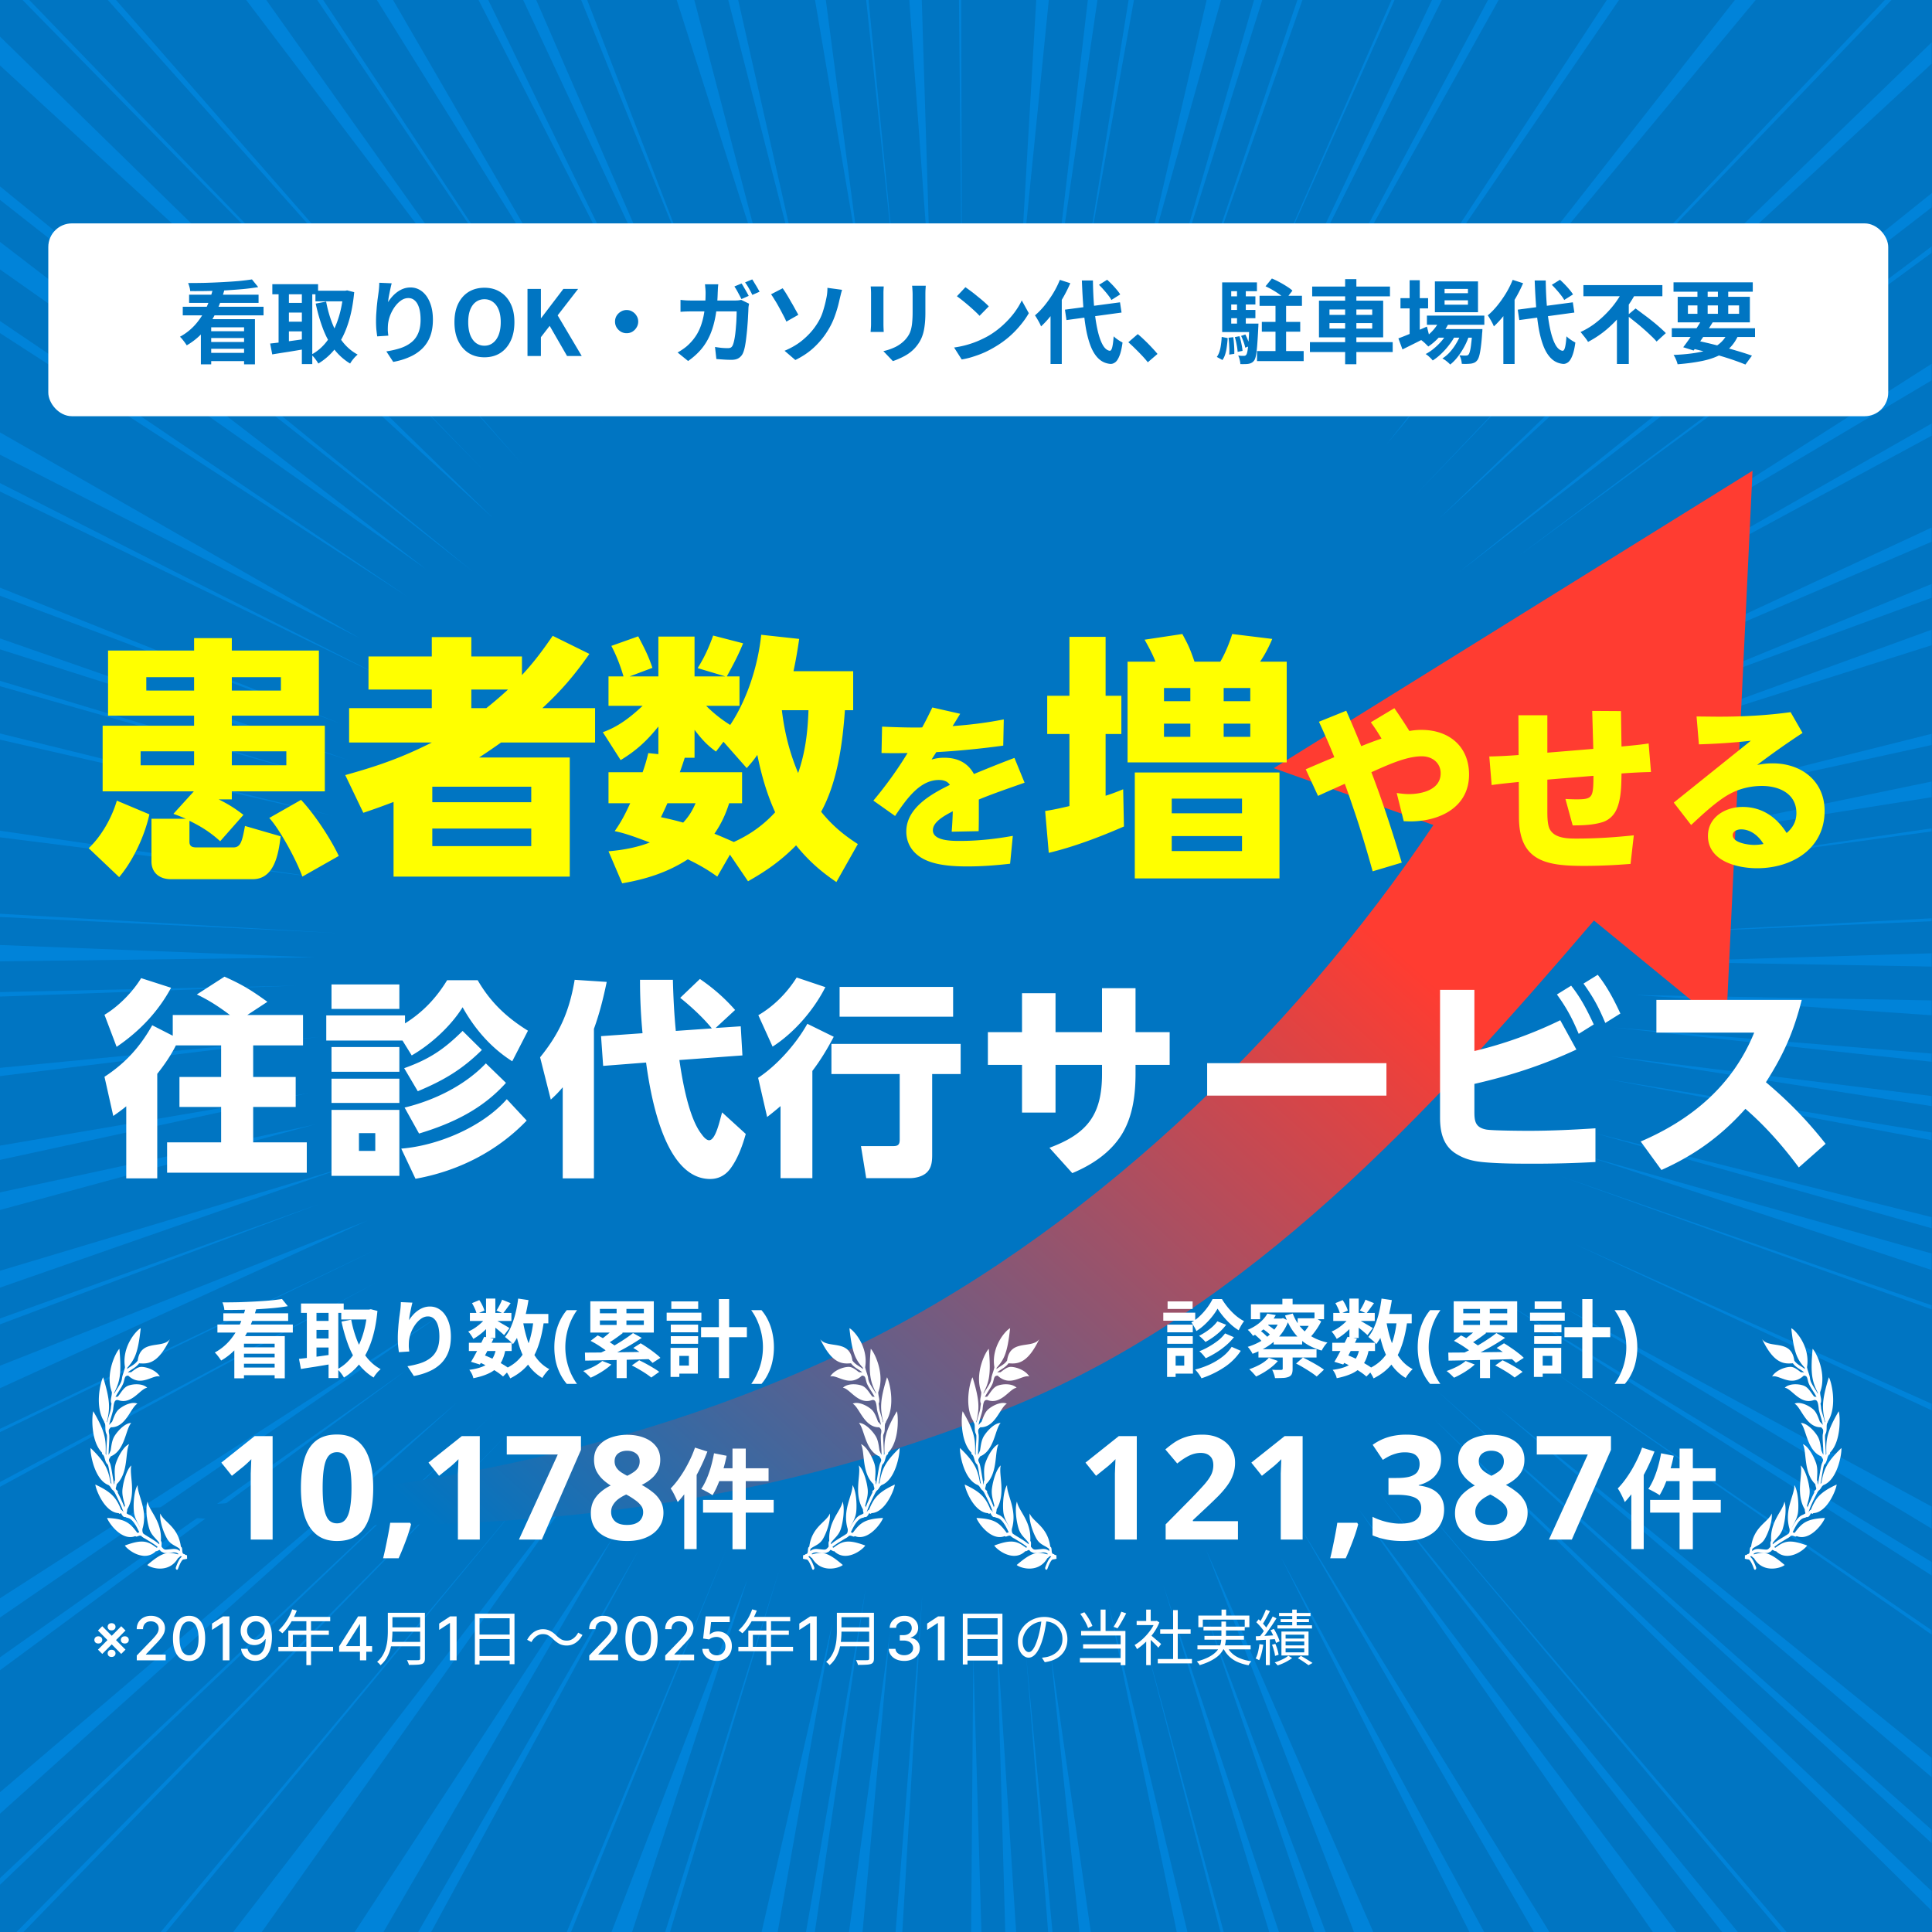 <svg xmlns="http://www.w3.org/2000/svg" width="320" height="320" fill="none"><g clip-path="url(#a)"><path fill="#0075C2" d="M0 0h320v320H0z"/><g fill="#0083D9" clip-path="url(#b)"><path d="M319.942 152.586v-.486l-49.079 2.592zM319.942 137.709v-.505l-50.038 7.304zM319.942 132.043v-2.597l-53.908 11.161zM319.942 123.399v-1.86l-58.114 14.566zM319.942 106.869V104.3l-54.862 19.952zM319.942 99.012v-2.29l-53.496 21.929zM319.942 89.727v-2.345l-64.44 29.957zM319.942 72.17v-2.023l-68.503 39.058zM319.942 63.002V60.26l-62.667 39.914zM319.942 41.876v-1.062l-68.226 51.138zM241.734 94.717l78.208-60.362.058-2.398zM319.942 10.551V7.012l-81.606 78.92zM313.294 0h-1.114l-77.745 82.009zM290.795 0h-3.449l-57.659 73.584zM268.16 0h-2.02l-44.377 67.749zM248.223 0h-1.767l-36.34 68.163zM238.813 0h-1.63l-31.35 65.95zM230.979 0h-.504l-25.596 58.45zM215.721 0h-.834L194.17 61.109zM209.075 0h-1.364l-15.578 53.722zM199.859 0l-11.483 49.349L202.243 0zM187.817 0h-.887l-7.675 47.4zM181.77 0h-1.588l-6.592 56.25zM171.634 0l-2.876 49.308L173.716 0zM158.836 0l.495 52.162L159.207 0zM150.609 0l3.59 49.11L152.675 0zM143.863 0h-.396l5.895 55.899zM136.783 0h-1.788l7.975 47.033zM122.266 0h-1.643l14.105 55.157zM115.002 0h-2.916l16.057 50.285zM97.261 0h-1l22.913 56.729zM88.814 0h-2.16l30.264 64.63zM80.873 0h-1.608l32.529 63.524zM65.105 0h-2.686l38.691 62.098zM53.535 0h-.991l47.509 70.345zM44.102 0H40.78l51.572 67.931zM19.214 0H17.86l68.575 76.81zM4.853 0H3.738l76.575 78.128zM0 6.062v4.774L81.683 85.85zM0 30.876v2.23l78.276 61.526zM0 40.067v4.561l70.52 49.604zM0 53.175v1.994l67.372 43.577zM0 71.617v3.695l59.498 30.353zM0 80.015v1.392l63.362 30.711zM0 97.333v1.337l56.45 21.211zM0 105.744v1.806l57.686 18.339zM0 112.77v.883l53.413 15.182zM0 121.486v1.026l55.068 12.57zM0 137.59v1.097l53.143 6.715zM0 151.348v.534l55.493 2.642zM0 156.524v2.707l52.16-.661zM0 164.319v.748l48.999-1.812zM0 176.87v1.364l52.794-6.475zM0 189.752v2.36l50.969-11.039zM0 197.5v2.907l52.1-14.146zM0 210.479v2.79l57.404-20.016zM0 218.381v.978l52.777-19.912zM0 226.207v3.722l60.75-27.723zM0 236.66v.549l62.8-30.477zM0 245.468v.792l62.147-33.754zM0 264.727v3.186l72.83-50.007zM0 274.502v2.144l67.379-49.756zM0 296.853v3.554l75.702-68.115zM0 311.073v1.102l81.709-77.998zM2.736 320h1.155l80.642-82.951zM26.618 320h.894l59.469-72.129zM38.625 320h4.737l53.968-76.19zM58.748 320h4.768l38.117-65.526zM69.264 320h2.15l34.293-63.127zM93.877 320h.708l25.619-63.214zM101.285 320h3.413l19.104-58.409zM110.173 320h.801l18.13-60.019zM126.144 320h2.664l9.067-51.182zM133.5 320h1.463l8.389-56.688zM142.865 320l4.538-49.674L140.619 320zM149.455 320l3.291-55.61-4.407 55.61zM160.851 320h1.702l-1.346-45.766zM166.503 320h1.801l-3.181-49.079zM173.607 320h.72l-4.401-46.194zM178.785 320h1.888l-6.703-46.621zM194.905 320h1.771l-13.148-54.766zM202.151 320h.532l-13.419-49.581zM210.222 320h1.611l-19.081-57.265zM217.68 320h1.884l-19.892-52.883zM224.253 320h3.203l-27.651-63.242zM243.384 320h2.435l-33.625-62.012zM254.058 320h2.571l-41.449-67.37zM273.758 320h3.907l-52.626-70.03zM285.223 320h2.613l-59.332-72.643zM294.979 320h.933l-64.194-75.263zM319.942 316.469v-3.238l-82.49-78.238zM319.942 305.275v-2.204l-82.247-73.026zM319.942 294.36v-3.205l-72.066-58.213zM319.942 270.734v-.713l-65.953-45.151zM319.942 260.948v-2.233l-71.209-43.326zM319.942 253.188v-3.656l-60.776-32.896zM319.942 233.596v-1.086l-58.98-26.392zM319.942 216.865v-.662l-61.327-21.342zM319.942 210.355v-2.735l-56.873-16.054zM319.942 203.436v-1.839l-55.767-13.904zM319.942 188.849v-1.271l-53.789-8.852zM319.942 183.21v-1.671l-53.19-6.605zM319.942 175.86v-1.357l-52.632-4.317zM319.942 168.16v-2.458l-49.055-.897zM319.942 160.094v-2.199l-45.754 1.387z"/></g><path fill="url(#c)" d="m285.874 170.382 4.4-92.412-79.309 49.265 26.45 9.412c-23.454 35.045-58.231 68.402-96.53 86.79-38.306 18.391-80.105 25.141-122.213 26.556 4.357.47 8.715 1.034 13.084 1.385 46.26 3.72 93.255-.651 136.43-18.623 39.052-16.256 68.553-48.407 95.825-80.291z"/><path fill="#fff" d="M31 257.609a2 2 0 0 1-.348-.101c-.032-.057-.08-.096-.133-.104-.281-.037-.307-.236-.334-.62-.012-.177-.023-.344-.09-.477a.2.2 0 0 0-.134-.115c-.437-3.361-2.854-4.075-3.411-5.514-.143 1.098.442 2.987 1.128 4.187.588 1.026 1.49 1.152 2.073 1.671a.4.4 0 0 0 .026.084l-.005-.01c.01.032.019.142.023.216q.002.042.007.091c-.262-.226-.569-.406-1.24-.349l-.563.056c-.784.082-.802.082-1.237-.432a2 2 0 0 1 0-.347c.009-.175.018-.342-.03-.49a.27.27 0 0 0-.08-.12c.195-3.317-1.959-4.948-2.21-6.532-.357.989-.163 3.026.263 4.445.364 1.218 1.218 1.7 1.677 2.431.004.039 0 .133-.005.202-.45-.409-1.11-.812-1.71-1.174l-.398-.243a.2.2 0 0 0-.071-.052q-.022-.008-.042-.02a6 6 0 0 1-.405-.273c-.138-.172-.184-.408-.161-.755.963-3.166-.862-5.646-.788-7.285-.539.8-.758 2.817-.629 4.343.102 1.183.707 1.953 1.044 2.74v.012c-.765-1.547-1.355-1.99-1.762-2.152q-.01-.009-.021-.015c-.367-.143-.45-.241-.466-.268a1 1 0 0 1 .033-.148c.032-.128.076-.295.073-.502 1.56-2.632.288-5.732.685-7.264-.68.546-1.29 2.383-1.468 3.889-.126 1.075.23 1.985.417 2.815-.064.063-.092.179-.071.29-.3-.802-.777-1.789-1.14-2.502.034-.133-.005-.286-.1-.35-.055-.039-.098-.068-.13-.098l-.102-.192c.005-.059.023-.13.053-.238a3.4 3.4 0 0 0 .11-.517c1.984-1.894 1.38-5.321 2.062-6.618-.765.249-1.716 1.754-2.186 3.12-.334.976-.17 1.99-.154 2.858a.31.31 0 0 0-.095.259c.012.182-.011.332-.043.469-.093-.418-.192-1.028-.28-1.557-.174-1.075-.29-1.747-.428-2.029-.244-.5-.186-.588.028-.925q.054-.083.11-.18c2.375-.96 2.463-4.546 3.389-5.521-.788-.069-2.006.984-2.727 2.099-.486.748-.55 1.702-.687 2.507a.25.25 0 0 0-.069.108 2.3 2.3 0 0 1-.263.541c.007-.524.042-1.131.072-1.641.06-.999.087-1.577.01-1.862q-.006-.01-.01-.02c-.092-.61-.014-.698.242-.959l.067-.069c2.503.066 3.303-3.343 4.395-3.904-.747-.382-2.131.135-3.05.905-.627.526-.878 1.432-1.173 2.15q-.074 0-.131.076a3 3 0 0 1-.327.379c.099-.509.253-1.035.385-1.473.106-.357.198-.67.246-.92a.3.3 0 0 0 .03-.111c.07-.763.152-1.279.355-1.493q.162-.173.479-.109c2.283.82 3.678-1.948 4.812-2.042-.645-.664-2.085-.725-3.126-.359-.827.293-1.262 1.277-1.771 1.84a.8.8 0 0 0-.364.052c.154-.317.373-.667.58-.994.318-.502.617-.977.767-1.429.037-.133.062-.236.085-.33.15-.59.192-.758.68-.797 2.114 2 4.096-.224 5.24.153-.49-.891-1.87-1.528-2.946-1.595-.735-.044-1.292.515-1.817.881q-.32 0-.541.027c.198-.184.44-.337.686-.497.403-.256.848-.543 1.182-1.011 1.45.118 3.114.133 5.088-3.988-1.198 1.661-4.84-.091-5.319 3.528-.285.435-.707.706-1.117.969-.221.143-.447.288-.652.46a6 6 0 0 0 .046-.228c1.217-1.363 1.772-2.409 2.218-6.542-.605.234-3.18 2.969-2.605 6.451-.06.314-.156.615-.253.907-.102.31-.198.603-.24.891a.4.4 0 0 0 0 .113l-.023.081a9 9 0 0 1-.078.303c-.12.362-.415.827-.7 1.277-.178.28-.35.553-.495.821q.004-.077.006-.159c.915-1.843 1.251-3.054.855-7.278-.525.465-2.402 4.065-1.246 7.174.009.278-.04.527-.088.77-.071.357-.147.758.03 1.139-.05.256-.083.537-.11.827-.003.015-.01.024-.012.039-.025.207-.134.571-.249.957-.122.404-.253.849-.354 1.304q-.016-.06-.04-.115c.51-2.153.595-3.455-.622-7.381-.403.649-1.453 4.756.153 7.304 0 .074.02.145.06.202.147.202.151.494.156.834.005.364.014.772.219 1.1l.014.091q.008.039.023.073c.03.261-.012.962-.046 1.538-.04.672-.07 1.257-.072 1.752a2 2 0 0 0-.09-.197c.074-2.401-.06-3.673-2.05-7.068-.248.767-.433 4.962 1.447 6.854-.02.128.023.266.11.32.187.115.265.391.355.706.095.342.205.721.475.925q.02.04.039.083c.104.214.251 1.115.366 1.836.085.529.16.964.228 1.316a1.3 1.3 0 0 0-.145-.16c-.394-2.214-.825-3.388-3.317-5.794-.087.871.615 5.248 2.962 6.136.196.13.286.271.383.431.106.172.228.364.47.526q.048.114.145.224c.543 1.045 1.258 2.522 1.483 3.331q0-.004-.004-.01c-.102-.17-.215-.359-.378-.403-.8-1.924-1.463-2.879-4.278-4.183.088.856 1.557 4.645 3.88 4.736q.004.016.013.03c.076.108.198.113.274.007.026-.034.037-.044.044-.047.035.022.106.141.15.214.113.19.327.546.613.431.099.076.21.106.315.13.382.091 1.009.246 1.995 2.419a1.4 1.4 0 0 0-.323.091c-1.202-1.646-1.98-2.338-5.014-2.475.253.799 2.437 3.909 4.685 2.999l.014.022c.11.108.23.061.387 0 .272-.106.511-.172.693.074.03.041.067.061.104.071.103.091.23.165.373.229.145.091.31.192.507.312.552.335 1.211.738 1.635 1.117a2 2 0 0 0-.18.098l-.013.008c-1.465-1.1-2.348-1.449-5.26-.367.409.682 3.2 2.876 5.172.913.046.032.1.042.15.017q.046-.022.106-.059.314-.184.382-.12a.77.77 0 0 0 .406.349c.013.005.027.002.039.005.242.18.474.165 1.075.101l.56-.054c.537-.047.77.066.986.246l-.078.069c-1.608-.47-2.52-.453-5.08 1.756.521.492 3.585 1.484 5.087-1.144a.13.13 0 0 0 .078-.032 1 1 0 0 0 .099-.088q.196-.18.292-.214.072.058.157.113c-.306.209-.629.782-.979 1.749-.048.135-.011.303.085.374.097.071.212.02.26-.113.508-1.403.81-1.543.89-1.555.24-.03.444-.071.624-.121l-.018-.558zM38.812 221.302h8.358v6.986h-1.68v-5.726h-5.082v5.726h-1.596zm-2.8-1.918H48.5v1.33H36.012zm.98-1.862H47.73v1.26H36.992zm2.898 5.642h6.272v1.05H39.89zm0 1.666h6.272v1.05H39.89zm-.182 1.68h6.468v1.274h-6.468zm7-11.354.966 1.19q-1.079.182-2.366.308-1.274.112-2.66.196a92 92 0 0 1-5.488.112 3 3 0 0 0-.112-.63 4 4 0 0 0-.21-.616q1.287 0 2.646-.028 1.371-.042 2.688-.112a83 83 0 0 0 2.478-.168 36 36 0 0 0 2.058-.252m-5.964 1.162 1.736.35a22 22 0 0 1-1.232 3.374 13.4 13.4 0 0 1-1.876 3.01 10.3 10.3 0 0 1-2.744 2.296 10 10 0 0 0-.686-.938 4 4 0 0 0-.364-.392 8.7 8.7 0 0 0 2.506-2.03q1.035-1.232 1.68-2.702t.98-2.968m15.778.588h4.774v1.638h-4.774zm-6.664-1.008h7.07v1.554h-7.07zm1.848 2.884h3.36v1.498h-3.36zm0 2.912h3.36v1.498h-3.36zm9.128-4.788h.294l.294-.056 1.092.28q-.267 2.843-.98 4.956-.7 2.113-1.834 3.612a9.7 9.7 0 0 1-2.73 2.464 7 7 0 0 0-.504-.742 3.6 3.6 0 0 0-.588-.63q1.4-.742 2.422-2.086 1.021-1.358 1.666-3.234.658-1.89.868-4.2zm-2.66 1.68a18.4 18.4 0 0 0 .966 3.402q.63 1.596 1.596 2.828a7.4 7.4 0 0 0 2.31 1.96 7 7 0 0 0-.42.392q-.225.252-.42.504a5 5 0 0 0-.322.49 9 9 0 0 1-2.506-2.254q-1.022-1.358-1.694-3.136a27 27 0 0 1-1.12-3.878zm-7.35-2.058h1.596v9.156h-1.596zm3.598 0h1.61v11.718h-1.61zm-4.9 8.54q.7-.07 1.582-.182.896-.112 1.89-.252 1.008-.14 1.988-.28l.084 1.54q-1.358.238-2.744.462-1.386.21-2.478.392zm18.788-9.31a13 13 0 0 0-.154.63q-.084.378-.168.798-.084.406-.154.798-.057.392-.084.686.251-.42.602-.812.35-.406.784-.728.448-.336.966-.532a3.2 3.2 0 0 1 1.12-.196q.98 0 1.764.602.783.601 1.232 1.722.462 1.12.462 2.66 0 1.484-.434 2.604A5.3 5.3 0 0 1 73 225.88a6.5 6.5 0 0 1-1.946 1.274q-1.12.504-2.506.756l-1.064-1.624a14 14 0 0 0 2.128-.49q.98-.322 1.68-.868.714-.546 1.092-1.4.392-.868.392-2.128 0-1.078-.224-1.82-.225-.756-.658-1.148a1.43 1.43 0 0 0-1.008-.392q-.616 0-1.176.406t-1.008 1.064q-.435.644-.7 1.4a5.3 5.3 0 0 0-.28 1.456q-.014.294-.014.644.014.35.084.84l-1.722.112q-.056-.406-.126-1.008a15 15 0 0 1-.056-1.33q0-.49.028-1.05L66 219.44q.056-.588.126-1.176.084-.588.154-1.12a12 12 0 0 0 .112-1.47zm9.352 6.65h7.084v1.358h-7.084zm.168-4.942h6.874v1.33H77.83zm2.366 3.948 1.554.322q-.351.728-.756 1.498a74 74 0 0 1-.784 1.498 38 38 0 0 1-.728 1.274l-1.47-.448a19 19 0 0 0 .714-1.246q.392-.714.77-1.47.392-.77.7-1.428m1.974 1.932 1.554.14q-.196 1.106-.588 1.904a4.1 4.1 0 0 1-1.022 1.344q-.63.546-1.54.91-.91.378-2.17.63a3 3 0 0 0-.266-.742 3.4 3.4 0 0 0-.406-.644q1.386-.182 2.282-.574.91-.392 1.428-1.106t.728-1.862m.994-8.078 1.414.574-.672.924q-.322.448-.588.77l-1.078-.476q.238-.364.504-.868.265-.517.42-.924m-2.66-.182h1.54v6.524h-1.54zm-2.324.756 1.204-.504q.28.392.518.882t.336.854l-1.288.56a4 4 0 0 0-.294-.868 9 9 0 0 0-.476-.924m2.366 2.282 1.078.658a6.2 6.2 0 0 1-.882 1.12 11 11 0 0 1-1.148 1.05 10 10 0 0 1-1.19.812 6 6 0 0 0-.392-.63 3.7 3.7 0 0 0-.462-.588 7 7 0 0 0 1.134-.616 9 9 0 0 0 1.064-.854 4.8 4.8 0 0 0 .798-.952m1.358.406q.195.097.532.294.35.196.742.434.405.223.728.42.335.197.476.294l-.882 1.162a24.067 24.067 0 0 0-1.162-.994 76 76 0 0 0-.672-.532 8 8 0 0 0-.56-.406zm3.766-.896h5.152v1.554H85.67zm.154-2.548 1.708.252q-.224 1.442-.574 2.8a16.6 16.6 0 0 1-.854 2.492 9.6 9.6 0 0 1-1.148 2.002 3 3 0 0 0-.364-.392 8 8 0 0 0-.504-.434 14 14 0 0 0-.448-.364 7.1 7.1 0 0 0 1.008-1.722q.434-1.008.728-2.184.294-1.19.448-2.45m2.548 3.5 1.722.168q-.309 2.394-.952 4.214-.63 1.82-1.75 3.136t-2.884 2.198a5 5 0 0 0-.252-.49 10 10 0 0 0-.364-.588 3.4 3.4 0 0 0-.364-.448q1.596-.7 2.576-1.82.993-1.12 1.526-2.702.532-1.596.742-3.668m-1.75.294q.294 1.764.826 3.318t1.4 2.73a6.3 6.3 0 0 0 2.142 1.848 4 4 0 0 0-.406.406q-.225.266-.434.546-.195.28-.322.504a7.4 7.4 0 0 1-2.338-2.17q-.91-1.33-1.47-3.08a28 28 0 0 1-.91-3.85zm-7.378 6.692.896-1.134q.826.308 1.638.714.826.406 1.526.84.714.42 1.19.812l-1.176 1.19a9 9 0 0 0-1.092-.826 17 17 0 0 0-1.428-.84 18 18 0 0 0-1.554-.756m12.572-2.408q0-1.148.21-2.24.224-1.092.686-2.086a8.3 8.3 0 0 1 1.162-1.834h1.708a9.8 9.8 0 0 0-1.064 1.876 10.8 10.8 0 0 0-.882 4.27q0 1.078.224 2.156.225 1.064.644 2.044a10 10 0 0 0 1.064 1.862h-1.694a8.2 8.2 0 0 1-1.162-1.806 9 9 0 0 1-.686-2.044q-.21-1.078-.21-2.198m10.316-7.042h1.624v3.906h-1.624zm0 8.414h1.666v3.724h-1.666zm-.476-4.466 1.512.714q-.672.518-1.4 1.022-.714.49-1.316.826l-1.12-.63q.392-.252.812-.588.434-.336.826-.686.406-.35.686-.658m3.192.728 1.442.798a34 34 0 0 1-1.904 1.204q-1.022.602-2.058 1.134-1.022.532-1.918.924l-1.05-.742a22 22 0 0 0 1.414-.7q.742-.406 1.484-.854a31 31 0 0 0 1.4-.896q.672-.448 1.19-.868m-7.028 1.288 1.176-.896a14 14 0 0 1 1.12.602q.602.35 1.148.7t.896.672l-1.274.98a6.4 6.4 0 0 0-.826-.672 18 18 0 0 0-2.24-1.386m7.07 1.176 1.218-.77q.56.323 1.176.756.63.42 1.176.854.56.42.924.798l-1.302.84a7 7 0 0 0-.868-.798 21 21 0 0 0-1.148-.896q-.602-.448-1.176-.784m-.238 2.898 1.218-.854q.546.252 1.162.588t1.19.686q.588.35.966.644l-1.316.938a11 11 0 0 0-.882-.644 19 19 0 0 0-1.162-.714 19 19 0 0 0-1.176-.644m-7.77-2.128q1.008 0 2.268-.014l2.702-.028q1.428-.028 2.926-.042 1.512-.028 2.996-.042l-.084 1.204-2.954.084q-1.47.042-2.884.07-1.4.028-2.66.056-1.246.029-2.268.042zm2.87 1.386 1.512.588a9 9 0 0 1-1.036.826q-.574.406-1.204.756-.615.35-1.19.602l-.364-.364q-.224-.21-.462-.42a5 5 0 0 0-.406-.322 13 13 0 0 0 1.722-.728q.868-.448 1.428-.938m-.392-6.706v.742h7.28v-.742zm0-1.918v.728h7.28v-.728zm-1.582-1.26h10.514v5.18H97.778zm18.34 4.284h7.588v1.666h-7.588zm2.954-4.648h1.694v13.09h-1.694zm-7.966 4.228h4.522v1.274h-4.522zm.084-3.85h4.452v1.26h-4.452zm-.084 5.768h4.522v1.26h-4.522zm-.686-3.892h5.754v1.33h-5.754zm1.456 5.824h3.71v4.27h-3.71v-1.33h2.226v-1.61h-2.226zm-.812 0h1.456v4.816h-1.456zm17.122-.084q0 1.12-.224 2.198-.21 1.078-.672 2.044a7.6 7.6 0 0 1-1.162 1.806h-1.694q.63-.868 1.05-1.862.434-.98.658-2.044a10.6 10.6 0 0 0 0-4.34 11 11 0 0 0-.658-2.086 9 9 0 0 0-1.064-1.876h1.708q.714.84 1.162 1.834.462.994.672 2.086.224 1.092.224 2.24M45.154 255H41.53v-10.92l.048-1.248q.024-.648.048-1.152-.12.144-.528.528-.384.36-.72.648l-1.968 1.584-1.752-2.184 5.52-4.392h2.976zm16.663-8.568q0 2.064-.336 3.696-.312 1.632-1.032 2.784a4.7 4.7 0 0 1-1.848 1.728q-1.128.6-2.784.6-2.064 0-3.384-1.056t-1.968-3.024q-.624-1.968-.624-4.728 0-2.784.576-4.752t1.896-3.024 3.504-1.056q2.064 0 3.384 1.056 1.32 1.032 1.968 3.024.648 1.968.648 4.752m-8.376 0q0 1.944.216 3.264.216 1.296.72 1.968.528.648 1.44.648t1.416-.648q.528-.648.744-1.944.24-1.32.24-3.288t-.24-3.264q-.216-1.32-.744-1.968-.504-.672-1.416-.672t-1.44.672q-.504.648-.72 1.968-.216 1.296-.216 3.264m14.646 6.048q-.216.84-.552 1.824-.336.96-.72 1.92-.384.984-.792 1.872h-2.568q.24-.96.456-2.016.216-1.032.408-2.04t.312-1.824h3.288zm11.38 2.52h-3.624v-10.92l.048-1.248q.024-.648.048-1.152-.12.144-.528.528-.384.36-.72.648l-1.968 1.584-1.752-2.184 5.52-4.392h2.976zm6.486 0 6.432-14.088h-8.448v-3.048h12.288v2.28L89.745 255zm17.934-17.352q1.488 0 2.712.456 1.248.456 1.992 1.368.768.912.768 2.304 0 1.032-.408 1.824-.408.768-1.104 1.344-.672.576-1.56 1.008.912.48 1.728 1.128.84.624 1.344 1.488.528.84.528 1.992 0 1.416-.768 2.472-.744 1.056-2.112 1.632-1.344.576-3.12.576-1.92 0-3.264-.552t-2.064-1.584q-.696-1.032-.696-2.448 0-1.176.432-2.04a4.9 4.9 0 0 1 1.2-1.488 7.2 7.2 0 0 1 1.656-1.08 8.5 8.5 0 0 1-1.392-1.08 5.3 5.3 0 0 1-1.008-1.392q-.36-.792-.36-1.824 0-1.368.768-2.28t2.016-1.368a8 8 0 0 1 2.712-.456m-2.664 12.792q0 .936.648 1.536.672.6 1.968.6.912 0 1.488-.264.6-.264.888-.744a2 2 0 0 0 .312-1.104q0-.648-.384-1.128a4 4 0 0 0-.96-.888q-.552-.408-1.152-.744l-.312-.168q-.744.336-1.32.768a3.5 3.5 0 0 0-.864.96 2.2 2.2 0 0 0-.312 1.176m2.64-10.152q-.888 0-1.488.456-.576.456-.576 1.296 0 .576.288 1.032.288.432.768.768.48.312 1.032.6a7.6 7.6 0 0 0 1.008-.576q.48-.312.768-.744.288-.456.288-1.08 0-.84-.6-1.296-.576-.456-1.488-.456m17.461-.354h2.196v16.668h-2.196zm-3.06.774 2.088.414a29 29 0 0 1-.612 2.43q-.36 1.206-.81 2.268a13 13 0 0 1-.918 1.836 4 4 0 0 0-.558-.36 13 13 0 0 0-.702-.378 3.4 3.4 0 0 0-.612-.288q.486-.72.9-1.674a17 17 0 0 0 .72-2.052q.306-1.098.504-2.196m.702 2.484h8.334v2.124h-8.874zm-2.52 5.238h11.7v2.106h-11.7zm-1.332-8.658 2.052.648a34 34 0 0 1-1.35 3.06 27 27 0 0 1-1.692 2.898 18 18 0 0 1-1.872 2.412q-.108-.27-.306-.684a15 15 0 0 0-.432-.864 6 6 0 0 0-.432-.702 14 14 0 0 0 1.548-1.908q.756-1.08 1.386-2.322.648-1.242 1.098-2.538m-1.782 4.986 2.052-2.052v13.878h-2.052zM133 257.609q.197-.042.348-.101a.2.2 0 0 1 .133-.104c.282-.037.307-.236.335-.62.013-.177.023-.344.089-.477a.2.2 0 0 1 .134-.115c.438-3.361 2.854-4.075 3.412-5.514.143 1.098-.442 2.987-1.129 4.187-.587 1.026-1.49 1.152-2.073 1.671a.4.4 0 0 1-.026.084l.005-.01a2 2 0 0 0-.023.216q-.002.042-.007.091c.263-.226.569-.406 1.239-.349l.565.056c.783.082.802.082 1.237-.432.011-.096.007-.21 0-.347-.009-.175-.018-.342.03-.49a.26.26 0 0 1 .081-.12c-.196-3.317 1.958-4.948 2.209-6.532.357.989.163 3.026-.263 4.445-.364 1.218-1.218 1.7-1.677 2.431-.005.039 0 .133.005.202.449-.409 1.11-.812 1.709-1.174l.399-.243a.2.2 0 0 1 .071-.052q.022-.008.042-.02c.156-.098.299-.194.405-.273.138-.172.184-.408.161-.755-.963-3.166.862-5.646.788-7.285.539.8.758 2.817.629 4.343-.101 1.183-.707 1.953-1.044 2.74v.012c.765-1.547 1.355-1.99 1.763-2.152q.01-.009.021-.015c.366-.143.449-.241.465-.268a1 1 0 0 0-.032-.148 1.9 1.9 0 0 1-.074-.502c-1.56-2.632-.288-5.732-.684-7.264.679.546 1.29 2.383 1.467 3.889.127 1.075-.23 1.985-.419 2.815.065.063.092.179.071.29.3-.802.777-1.789 1.141-2.502-.035-.133.004-.286.099-.35.055-.039.099-.068.131-.098l.102-.192a1.5 1.5 0 0 0-.053-.238 3 3 0 0 1-.111-.517c-1.984-1.894-1.38-5.321-2.062-6.618.765.249 1.716 1.754 2.186 3.12.334.976.171 1.99.155 2.858a.31.31 0 0 1 .094.259c-.011.182.012.332.044.469.092-.418.191-1.028.279-1.557.175-1.075.29-1.747.428-2.029.244-.5.187-.588-.027-.925q-.054-.083-.111-.18c-2.375-.96-2.463-4.546-3.389-5.521.788-.069 2.007.984 2.728 2.099.486.748.55 1.702.686 2.507a.24.24 0 0 1 .069.108c.074.229.169.391.263.541a38 38 0 0 0-.071-1.641c-.06-.999-.088-1.577-.01-1.862l.01-.02c.092-.61.013-.698-.242-.959l-.067-.069c-2.504.066-3.304-3.343-4.396-3.904.747-.382 2.131.135 3.051.905.626.526.877 1.432 1.172 2.15q.075 0 .131.076c.118.165.229.278.328.379a16 16 0 0 0-.385-1.473c-.106-.357-.198-.67-.247-.92a.3.3 0 0 1-.03-.111c-.069-.763-.152-1.279-.354-1.493q-.163-.173-.48-.109c-2.283.82-3.679-1.948-4.812-2.042.645-.664 2.085-.725 3.126-.359.827.293 1.263 1.277 1.772 1.84a.8.8 0 0 1 .364.052 11 11 0 0 0-.581-.994c-.318-.502-.617-.977-.767-1.429-.037-.133-.062-.236-.085-.33-.15-.59-.191-.758-.68-.797-2.115 2-4.096-.224-5.241.153.491-.891 1.871-1.528 2.947-1.595.734-.044 1.292.515 1.817.881.215 0 .392.01.542.027-.198-.184-.44-.337-.687-.497-.403-.256-.848-.543-1.182-1.011-1.451.118-3.114.133-5.089-3.988 1.198 1.661 4.84-.091 5.32 3.528.285.435.707.706 1.117.969.221.143.447.288.652.46a6 6 0 0 1-.046-.228c-1.217-1.363-1.772-2.409-2.219-6.542.606.234 3.182 2.969 2.606 6.451.06.314.157.615.253.907.102.31.198.603.24.891a.4.4 0 0 1 0 .113q.01.04.023.081.034.143.078.303c.12.362.415.827.701 1.277.177.28.35.553.495.821-.002-.051-.007-.105-.007-.159-.915-1.843-1.251-3.054-.855-7.278.526.465 2.403 4.065 1.247 7.174-.01.278.039.527.087.77.072.357.148.758-.03 1.139.051.256.083.537.111.827.002.015.009.024.011.039.026.207.134.571.249.957.122.404.254.849.355 1.304a1 1 0 0 1 .039-.115c-.509-2.153-.594-3.455.622-7.381.403.649 1.454 4.756-.152 7.304a.36.36 0 0 1-.06.202c-.147.202-.152.494-.156.834-.005.364-.014.772-.219 1.1l-.014.091q-.009.039-.023.073c-.03.261.011.962.046 1.538.039.672.069 1.257.071 1.752q.039-.102.09-.197c-.074-2.401.06-3.673 2.051-7.068.248.767.433 4.962-1.447 6.854.02.128-.023.266-.111.32-.186.115-.265.391-.355.706-.094.342-.205.721-.474.925q-.02.04-.039.083c-.104.214-.251 1.115-.367 1.836-.087.529-.159.964-.228 1.316q.063-.082.145-.16c.394-2.214.825-3.388 3.318-5.794.087.871-.615 5.248-2.963 6.136-.196.13-.285.271-.382.431-.106.172-.228.364-.47.526a.9.9 0 0 1-.145.224c-.544 1.045-1.258 2.522-1.484 3.331q0-.004.005-.01c.101-.17.214-.359.377-.403.8-1.924 1.463-2.879 4.279-4.183-.088.856-1.558 4.645-3.88 4.736-.005.01-.007.022-.014.03-.076.108-.198.113-.274.007-.025-.034-.037-.044-.044-.047-.034.022-.106.141-.149.214-.113.19-.328.546-.613.431a.8.8 0 0 1-.318.13c-.383.091-1.009.246-1.995 2.419.122.017.232.056.322.091 1.203-1.646 1.981-2.338 5.016-2.475-.254.799-2.438 3.909-4.686 2.999l-.014.022c-.111.108-.231.061-.387 0-.272-.106-.512-.172-.694.074a.18.18 0 0 1-.103.071 1.5 1.5 0 0 1-.373.229l-.51.312c-.553.335-1.211.738-1.635 1.117q.1.05.179.098l.014.008c1.465-1.1 2.348-1.449 5.26-.367-.408.682-3.2 2.876-5.172.913-.046.032-.099.042-.15.017a1 1 0 0 1-.106-.059q-.314-.184-.382-.12a.77.77 0 0 1-.406.349c-.014.005-.028.002-.039.005-.242.18-.475.165-1.076.101l-.56-.054c-.537-.047-.769.066-.986.246l.079.069c1.608-.47 2.52-.453 5.079 1.756-.52.492-3.584 1.484-5.086-1.144a.13.13 0 0 1-.079-.032 1 1 0 0 1-.099-.088q-.196-.18-.292-.214a2 2 0 0 1-.157.113c.306.209.629.782.979 1.749.049.135.012.303-.085.374s-.212.02-.26-.113c-.507-1.403-.809-1.543-.89-1.555a4.4 4.4 0 0 1-.624-.121l.018-.558zM175 257.609a2 2 0 0 1-.348-.101c-.032-.057-.08-.096-.133-.104-.281-.037-.307-.236-.334-.62-.012-.177-.023-.344-.09-.477a.2.2 0 0 0-.134-.115c-.438-3.361-2.854-4.075-3.411-5.514-.143 1.098.442 2.987 1.128 4.187.588 1.026 1.491 1.152 2.074 1.671a.3.3 0 0 0 .025.084l-.005-.01c.009.032.019.142.023.216q.002.042.007.091c-.262-.226-.569-.406-1.239-.349l-.564.056c-.784.082-.802.082-1.237-.432a2 2 0 0 1 0-.347c.009-.175.018-.342-.03-.49a.3.3 0 0 0-.081-.12c.196-3.317-1.958-4.948-2.209-6.532-.357.989-.163 3.026.263 4.445.364 1.218 1.218 1.7 1.677 2.431.004.039 0 .133-.005.202-.449-.409-1.11-.812-1.709-1.174l-.399-.243a.2.2 0 0 0-.071-.052q-.022-.008-.042-.02a7 7 0 0 1-.405-.273c-.138-.172-.184-.408-.161-.755.963-3.166-.862-5.646-.788-7.285-.539.8-.758 2.817-.629 4.343.102 1.183.707 1.953 1.044 2.74v.012c-.765-1.547-1.355-1.99-1.763-2.152q-.01-.009-.02-.015c-.366-.143-.449-.241-.466-.268 0-.03.019-.098.033-.148.032-.128.076-.295.073-.502 1.56-2.632.288-5.732.685-7.264-.68.546-1.29 2.383-1.468 3.889-.126 1.075.231 1.985.417 2.815-.064.063-.092.179-.071.29-.3-.802-.776-1.789-1.14-2.502.034-.133-.005-.286-.099-.35-.056-.039-.1-.068-.132-.098l-.101-.192c.004-.059.023-.13.053-.238.039-.138.085-.313.11-.517 1.984-1.894 1.38-5.321 2.062-6.618-.765.249-1.716 1.754-2.186 3.12-.334.976-.17 1.99-.154 2.858a.31.31 0 0 0-.095.259c.012.182-.011.332-.044.469-.092-.418-.191-1.028-.278-1.557-.175-1.075-.29-1.747-.429-2.029-.244-.5-.186-.588.028-.925q.054-.083.111-.18c2.374-.96 2.462-4.546 3.388-5.521-.788-.069-2.006.984-2.727 2.099-.486.748-.551 1.702-.687 2.507a.26.26 0 0 0-.069.108 2.3 2.3 0 0 1-.263.541c.007-.524.042-1.131.072-1.641.06-.999.087-1.577.009-1.862q-.005-.01-.009-.02c-.092-.61-.014-.698.242-.959l.067-.069c2.503.066 3.303-3.343 4.395-3.904-.747-.382-2.131.135-3.05.905-.627.526-.878 1.432-1.173 2.15q-.074 0-.131.076c-.117.165-.228.278-.327.379.099-.509.253-1.035.385-1.473.106-.357.198-.67.246-.92a.3.3 0 0 0 .03-.111c.069-.763.152-1.279.355-1.493q.161-.173.479-.109c2.283.82 3.678-1.948 4.812-2.042-.645-.664-2.085-.725-3.126-.359-.827.293-1.262 1.277-1.771 1.84a.8.8 0 0 0-.364.052c.154-.317.373-.667.58-.994.318-.502.618-.977.767-1.429.037-.133.062-.236.085-.33.15-.59.192-.758.68-.797 2.115 2 4.096-.224 5.24.153-.49-.891-1.87-1.528-2.946-1.595-.735-.044-1.292.515-1.817.881-.214 0-.392.01-.542.027.199-.184.44-.337.687-.497.403-.256.848-.543 1.182-1.011 1.451.118 3.114.133 5.088-3.988-1.198 1.661-4.84-.091-5.319 3.528-.285.435-.707.706-1.117.969-.221.143-.447.288-.652.46q.024-.11.046-.228c1.216-1.363 1.772-2.409 2.218-6.542-.605.234-3.181 2.969-2.605 6.451a7 7 0 0 1-.253.907c-.101.31-.198.603-.24.891a.4.4 0 0 0 0 .113q-.01.04-.023.081a9 9 0 0 1-.078.303c-.12.362-.415.827-.7 1.277-.178.28-.35.553-.496.821q.006-.077.007-.159c.915-1.843 1.251-3.054.855-7.278-.525.465-2.403 4.065-1.246 7.174a3.3 3.3 0 0 1-.088.77c-.071.357-.147.758.03 1.139-.05.256-.083.537-.11.827-.003.015-.01.024-.012.039-.025.207-.133.571-.249.957-.122.404-.253.849-.354 1.304q-.016-.06-.04-.115c.51-2.153.595-3.455-.621-7.381-.404.649-1.454 4.756.152 7.304 0 .074.02.145.059.202.148.202.152.494.157.834.005.364.014.772.219 1.1l.014.091q.008.039.023.073c.03.261-.012.962-.046 1.538a36 36 0 0 0-.072 1.752 1.4 1.4 0 0 0-.09-.197c.074-2.401-.059-3.673-2.05-7.068-.248.767-.433 4.962 1.447 6.854-.021.128.023.266.111.32.186.115.264.391.354.706.095.342.205.721.475.925q.02.04.039.083c.104.214.251 1.115.366 1.836.085.529.159.964.228 1.316a1.3 1.3 0 0 0-.145-.16c-.394-2.214-.825-3.388-3.317-5.794-.087.871.615 5.248 2.962 6.136.196.13.286.271.383.431.106.172.228.364.47.526q.048.114.145.224c.543 1.045 1.257 2.522 1.483 3.331q0-.004-.004-.01c-.102-.17-.215-.359-.378-.403-.799-1.924-1.463-2.879-4.278-4.183.088.856 1.557 4.645 3.879 4.736.005.01.007.022.014.03.076.108.198.113.274.007.026-.034.037-.044.044-.047.035.022.106.141.15.214.113.19.327.546.612.431.1.076.21.106.316.13.382.091 1.009.246 1.995 2.419a1.4 1.4 0 0 0-.323.091c-1.202-1.646-1.981-2.338-5.014-2.475.253.799 2.437 3.909 4.685 2.999q.007.012.014.022c.11.108.23.061.387 0 .272-.106.511-.172.693.074.03.041.067.061.104.071q.156.135.373.229c.145.091.311.192.507.312.552.335 1.211.738 1.635 1.117a2 2 0 0 0-.18.098l-.013.008c-1.465-1.1-2.348-1.449-5.259-.367.408.682 3.199 2.876 5.171.913.046.032.099.042.15.017q.046-.022.106-.059.313-.184.382-.12c.083.147.21.273.406.349.013.005.027.002.039.005.242.18.474.165 1.075.101l.56-.054c.537-.047.77.066.986.246l-.078.069c-1.608-.47-2.52-.453-5.079 1.756.52.492 3.584 1.484 5.086-1.144a.13.13 0 0 0 .078-.032 1 1 0 0 0 .099-.088q.196-.18.293-.214.071.058.156.113c-.306.209-.629.782-.979 1.749-.048.135-.011.303.085.374.097.071.212.02.261-.113.506-1.403.808-1.543.889-1.555.239-.03.444-.071.624-.121l-.018-.558zM201.664 216.752q-.35.63-.896 1.316t-1.218 1.316a9.4 9.4 0 0 1-1.386 1.078 7 7 0 0 0-.378-.728 5.5 5.5 0 0 0-.462-.7 7 7 0 0 0 1.414-1.064q.686-.658 1.232-1.4a9.3 9.3 0 0 0 .868-1.4h1.554q.448.742 1.036 1.456.602.714 1.274 1.288.672.56 1.358.91a6 6 0 0 0-.49.728q-.238.42-.406.784a8.5 8.5 0 0 1-1.33-1.008 13 13 0 0 1-2.17-2.576m-.028 2.1 1.456.574a9 9 0 0 1-.994 1.106q-.56.517-1.19.966-.616.434-1.246.77a6 6 0 0 0-.49-.518 4.4 4.4 0 0 0-.574-.49q.546-.28 1.12-.658a10 10 0 0 0 1.092-.84q.504-.462.826-.91m1.274 2.002 1.47.63a9.7 9.7 0 0 1-1.33 1.372q-.756.644-1.61 1.176t-1.736.938a7 7 0 0 0-.476-.602 4.5 4.5 0 0 0-.574-.56 11 11 0 0 0 1.596-.77 12.6 12.6 0 0 0 1.512-1.008 6.2 6.2 0 0 0 1.148-1.176m1.092 2.226 1.512.658a9.6 9.6 0 0 1-2.786 2.758 15.6 15.6 0 0 1-3.724 1.792 5.5 5.5 0 0 0-.462-.742 6 6 0 0 0-.588-.7q1.26-.322 2.422-.854 1.162-.546 2.086-1.26a6.8 6.8 0 0 0 1.54-1.652m-10.668-3.682h4.228v1.274h-4.228zm.056-3.85h4.144v1.26h-4.144zm-.056 5.768h4.228v1.26h-4.228zm-.658-3.892h5.292v1.33h-5.292zm1.386 5.824h3.528v4.27h-3.528v-1.33h2.086v-1.61h-2.086zm-.756 0h1.414v4.816h-1.414zm16.604-5.67 1.4.238a8.2 8.2 0 0 1-1.498 1.904q-.91.868-2.282 1.54a3.4 3.4 0 0 0-.406-.532 2.7 2.7 0 0 0-.462-.462q1.232-.532 2.044-1.246t1.204-1.442m.308.812h2.142v1.008h-3.01zm1.778 0h.266l.252-.07.896.434a7.8 7.8 0 0 1-1.414 2.464 9.2 9.2 0 0 1-2.086 1.806q-1.162.742-2.45 1.204a4 4 0 0 0-.364-.602 3.6 3.6 0 0 0-.434-.546 10.4 10.4 0 0 0 1.708-.686 9 9 0 0 0 1.54-.994 7.7 7.7 0 0 0 1.246-1.288 5.5 5.5 0 0 0 .84-1.512zm2.94-.042h3.024v1.26h-3.024zm-3.976 3.024h4.718v1.316h-4.718zm-2.52 2.1h9.618v1.372h-9.618zm5.684-5.908a7.4 7.4 0 0 0 2.1 3.066q1.428 1.246 3.64 1.736a4.4 4.4 0 0 0-.532.63 6 6 0 0 0-.42.7q-2.352-.658-3.822-2.114-1.456-1.47-2.24-3.696zm-1.666 6.608h1.638v2.576q0 .546-.14.84-.14.308-.546.476a2.9 2.9 0 0 1-.952.168q-.546.028-1.274.028a4.4 4.4 0 0 0-.196-.714 4.5 4.5 0 0 0-.28-.672l.616.028h.882a.4.4 0 0 0 .196-.056q.056-.042.056-.154zm-2.296.714 1.498.532a7 7 0 0 1-1.036.994q-.588.475-1.26.882-.672.406-1.316.7a5 5 0 0 0-.336-.392 10 10 0 0 0-.42-.448 4 4 0 0 0-.378-.364 12 12 0 0 0 1.834-.812q.896-.504 1.414-1.092m4.508.966 1.134-1.008q.56.266 1.218.63.659.35 1.26.714.602.364 1.008.672l-1.204 1.134q-.364-.308-.952-.7a32 32 0 0 0-1.232-.77q-.644-.392-1.232-.672m-5.572-5.782.77-.672q.392.223.812.546.433.308.672.56l-.826.742a3.5 3.5 0 0 0-.378-.378 8 8 0 0 0-.518-.42q-.28-.21-.532-.378m-1.358.91.882-.658q.252.168.518.392t.49.448q.238.21.378.392l-.938.728a3.7 3.7 0 0 0-.574-.644 14 14 0 0 0-.756-.658m9.534-2.632h.336l.28-.07.938.588q-.42.869-1.064 1.722a8.5 8.5 0 0 1-1.302 1.428 4.4 4.4 0 0 0-.42-.504 5 5 0 0 0-.476-.448q.35-.308.686-.728.336-.433.602-.882a4.4 4.4 0 0 0 .42-.84zm-4.872-3.234h1.694v1.918h-1.694zm-5.208.924h12.11v2.464h-1.582v-1.106h-9.016v1.106h-1.512zm13.468 6.37h7.084v1.358h-7.084zm.168-4.942h6.874v1.33h-6.874zm2.366 3.948 1.554.322a44 44 0 0 1-.756 1.498 73 73 0 0 1-.784 1.498q-.392.714-.728 1.274l-1.47-.448a19 19 0 0 0 .714-1.246q.392-.714.77-1.47.392-.77.7-1.428m1.974 1.932 1.554.14q-.196 1.106-.588 1.904a4.1 4.1 0 0 1-1.022 1.344 5.4 5.4 0 0 1-1.54.91q-.91.378-2.17.63a3 3 0 0 0-.266-.742 3.4 3.4 0 0 0-.406-.644q1.386-.182 2.282-.574.91-.392 1.428-1.106t.728-1.862m.994-8.078 1.414.574-.672.924q-.322.448-.588.77l-1.078-.476q.238-.364.504-.868.265-.517.42-.924m-2.66-.182h1.54v6.524h-1.54zm-2.324.756 1.204-.504q.28.392.518.882t.336.854l-1.288.56a4.2 4.2 0 0 0-.294-.868 9 9 0 0 0-.476-.924m2.366 2.282 1.078.658a6.2 6.2 0 0 1-.882 1.12 11 11 0 0 1-1.148 1.05 10 10 0 0 1-1.19.812 6 6 0 0 0-.392-.63 3.7 3.7 0 0 0-.462-.588 7 7 0 0 0 1.134-.616 8.7 8.7 0 0 0 1.064-.854 4.8 4.8 0 0 0 .798-.952m1.358.406q.196.097.532.294.35.196.742.434.406.223.728.42.336.197.476.294l-.882 1.162a23.916 23.916 0 0 0-1.162-.994 66 66 0 0 0-.672-.532 8 8 0 0 0-.56-.406zm3.766-.896h5.152v1.554h-5.152zm.154-2.548 1.708.252a29 29 0 0 1-.574 2.8 16.6 16.6 0 0 1-.854 2.492 9.6 9.6 0 0 1-1.148 2.002 3 3 0 0 0-.364-.392 8 8 0 0 0-.504-.434 14 14 0 0 0-.448-.364 7.1 7.1 0 0 0 1.008-1.722q.434-1.008.728-2.184.294-1.19.448-2.45m2.548 3.5 1.722.168q-.308 2.394-.952 4.214-.63 1.82-1.75 3.136t-2.884 2.198a5 5 0 0 0-.252-.49 10 10 0 0 0-.364-.588 3.4 3.4 0 0 0-.364-.448q1.596-.7 2.576-1.82.994-1.12 1.526-2.702.532-1.596.742-3.668m-1.75.294q.294 1.764.826 3.318t1.4 2.73a6.3 6.3 0 0 0 2.142 1.848 4 4 0 0 0-.406.406q-.224.266-.434.546a6 6 0 0 0-.322.504 7.4 7.4 0 0 1-2.338-2.17q-.91-1.33-1.47-3.08a28 28 0 0 1-.91-3.85zm-7.378 6.692.896-1.134q.826.308 1.638.714a18 18 0 0 1 1.526.84q.714.42 1.19.812l-1.176 1.19a9 9 0 0 0-1.092-.826 17 17 0 0 0-1.428-.84 18 18 0 0 0-1.554-.756m12.572-2.408q0-1.148.21-2.24a9.4 9.4 0 0 1 .686-2.086 8.3 8.3 0 0 1 1.162-1.834h1.708a9.7 9.7 0 0 0-1.064 1.876 10.8 10.8 0 0 0-.882 4.27q0 1.078.224 2.156.224 1.064.644 2.044a10 10 0 0 0 1.064 1.862h-1.694a8.2 8.2 0 0 1-1.162-1.806 9 9 0 0 1-.686-2.044q-.21-1.078-.21-2.198m10.316-7.042h1.624v3.906h-1.624zm0 8.414h1.666v3.724h-1.666zm-.476-4.466 1.512.714q-.672.518-1.4 1.022-.714.49-1.316.826l-1.12-.63q.392-.252.812-.588.434-.336.826-.686.406-.35.686-.658m3.192.728 1.442.798a34 34 0 0 1-1.904 1.204q-1.021.602-2.058 1.134-1.022.532-1.918.924l-1.05-.742q.686-.308 1.414-.7.742-.406 1.484-.854a31 31 0 0 0 1.4-.896q.672-.448 1.19-.868m-7.028 1.288 1.176-.896q.532.252 1.12.602.602.35 1.148.7t.896.672l-1.274.98a6.4 6.4 0 0 0-.826-.672 17.6 17.6 0 0 0-2.24-1.386m7.07 1.176 1.218-.77q.56.323 1.176.756.63.42 1.176.854.56.42.924.798l-1.302.84a7 7 0 0 0-.868-.798 21 21 0 0 0-1.148-.896q-.602-.448-1.176-.784m-.238 2.898 1.218-.854q.546.252 1.162.588t1.19.686q.588.35.966.644l-1.316.938a11 11 0 0 0-.882-.644 19 19 0 0 0-1.162-.714 19 19 0 0 0-1.176-.644m-7.77-2.128q1.008 0 2.268-.014l2.702-.028q1.428-.028 2.926-.042 1.512-.028 2.996-.042l-.084 1.204-2.954.084q-1.47.042-2.884.07-1.4.028-2.66.056-1.246.029-2.268.042zm2.87 1.386 1.512.588a9 9 0 0 1-1.036.826q-.574.406-1.204.756-.616.35-1.19.602l-.364-.364q-.224-.21-.462-.42a5 5 0 0 0-.406-.322 13 13 0 0 0 1.722-.728q.869-.448 1.428-.938m-.392-6.706v.742h7.28v-.742zm0-1.918v.728h7.28v-.728zm-1.582-1.26h10.514v5.18h-10.514zm18.34 4.284h7.588v1.666h-7.588zm2.954-4.648h1.694v13.09h-1.694zm-7.966 4.228h4.522v1.274h-4.522zm.084-3.85h4.452v1.26h-4.452zm-.084 5.768h4.522v1.26h-4.522zm-.686-3.892h5.754v1.33h-5.754zm1.456 5.824h3.71v4.27h-3.71v-1.33h2.226v-1.61h-2.226zm-.812 0h1.456v4.816h-1.456zm17.122-.084q0 1.12-.224 2.198-.21 1.078-.672 2.044a7.6 7.6 0 0 1-1.162 1.806h-1.694q.63-.868 1.05-1.862.434-.98.658-2.044a10.6 10.6 0 0 0 0-4.34 11 11 0 0 0-.658-2.086 9 9 0 0 0-1.064-1.876h1.708q.714.84 1.162 1.834.462.994.672 2.086.224 1.092.224 2.24M188.287 255h-3.624v-10.92l.048-1.248q.024-.648.048-1.152-.12.144-.528.528-.384.36-.72.648l-1.968 1.584-1.752-2.184 5.52-4.392h2.976zm16.758 0h-11.976v-2.52l4.296-4.344q1.296-1.344 2.088-2.232.792-.912 1.152-1.632a3.6 3.6 0 0 0 .36-1.584q0-1.032-.576-1.536-.552-.504-1.512-.504-.984 0-1.92.456t-1.968 1.296l-1.968-2.328a16 16 0 0 1 1.56-1.2 7.6 7.6 0 0 1 1.92-.888q1.104-.36 2.64-.36 1.68 0 2.88.624 1.224.6 1.872 1.656.672 1.032.672 2.352a5.7 5.7 0 0 1-.336 1.992q-.312.912-.936 1.776-.6.84-1.488 1.752a86 86 0 0 1-2.016 1.944l-2.208 2.064v.168h7.464zm10.711 0h-3.624v-10.92l.048-1.248q.024-.648.048-1.152-.12.144-.528.528-.384.36-.72.648l-1.968 1.584-1.752-2.184 5.52-4.392h2.976zm9.198-2.52q-.216.84-.552 1.824-.336.96-.72 1.92-.384.984-.792 1.872h-2.568q.24-.96.456-2.016.216-1.032.408-2.04t.312-1.824h3.288zm13.732-10.776q0 1.176-.504 2.04a4 4 0 0 1-1.32 1.416 5.8 5.8 0 0 1-1.872.816v.072q2.064.24 3.12 1.248 1.08 1.008 1.08 2.712 0 1.488-.744 2.688-.72 1.176-2.256 1.872-1.512.672-3.912.672-1.416 0-2.64-.24a11.7 11.7 0 0 1-2.304-.696v-3.072a10.7 10.7 0 0 0 2.304.84q1.224.288 2.256.288 1.944 0 2.712-.672.792-.672.792-1.896 0-.72-.36-1.2-.36-.504-1.272-.744-.888-.264-2.496-.264h-1.296V244.8h1.32q1.584 0 2.4-.288.84-.312 1.128-.816.312-.528.312-1.2 0-.912-.576-1.416-.552-.528-1.872-.528-.816 0-1.488.216a6.5 6.5 0 0 0-1.224.48 15 15 0 0 0-.936.552l-1.68-2.496q.672-.48 1.488-.864a9 9 0 0 1 1.848-.6 10.8 10.8 0 0 1 2.256-.216q2.64 0 4.176 1.08 1.56 1.056 1.56 3m8.334-4.056q1.488 0 2.712.456 1.248.456 1.992 1.368.768.912.768 2.304 0 1.032-.408 1.824-.408.768-1.104 1.344-.672.576-1.56 1.008.912.48 1.728 1.128.84.624 1.344 1.488.528.84.528 1.992 0 1.416-.768 2.472-.744 1.056-2.112 1.632-1.344.576-3.12.576-1.92 0-3.264-.552t-2.064-1.584q-.696-1.032-.696-2.448 0-1.176.432-2.04a4.9 4.9 0 0 1 1.2-1.488 7.2 7.2 0 0 1 1.656-1.08 8.5 8.5 0 0 1-1.392-1.08 5.3 5.3 0 0 1-1.008-1.392q-.36-.792-.36-1.824 0-1.368.768-2.28t2.016-1.368a8 8 0 0 1 2.712-.456m-2.664 12.792q0 .936.648 1.536.672.6 1.968.6.912 0 1.488-.264.6-.264.888-.744a2 2 0 0 0 .312-1.104q0-.648-.384-1.128a4 4 0 0 0-.96-.888q-.552-.408-1.152-.744l-.312-.168q-.744.336-1.32.768a3.5 3.5 0 0 0-.864.96 2.2 2.2 0 0 0-.312 1.176m2.64-10.152q-.888 0-1.488.456-.576.456-.576 1.296 0 .576.288 1.032.288.432.768.768.48.312 1.032.6a7.6 7.6 0 0 0 1.008-.576q.48-.312.768-.744.288-.456.288-1.08 0-.84-.6-1.296-.576-.456-1.488-.456M256.555 255l6.432-14.088h-8.448v-3.048h12.288v2.28L260.347 255zm21.636-15.066h2.196v16.668h-2.196zm-3.06.774 2.088.414a29 29 0 0 1-.612 2.43q-.36 1.206-.81 2.268a13 13 0 0 1-.918 1.836 4 4 0 0 0-.558-.36 13 13 0 0 0-.702-.378 3.4 3.4 0 0 0-.612-.288q.486-.72.9-1.674a17 17 0 0 0 .72-2.052q.306-1.098.504-2.196m.702 2.484h8.334v2.124h-8.874zm-2.52 5.238h11.7v2.106h-11.7zm-1.332-8.658 2.052.648a34 34 0 0 1-1.35 3.06 27 27 0 0 1-1.692 2.898 18 18 0 0 1-1.872 2.412q-.108-.27-.306-.684a15 15 0 0 0-.432-.864 6 6 0 0 0-.432-.702 14 14 0 0 0 1.548-1.908q.756-1.08 1.386-2.322.648-1.242 1.098-2.538m-1.782 4.986 2.052-2.052v13.878h-2.052zM289 257.609q.197-.042.348-.101a.2.2 0 0 1 .133-.104c.282-.037.307-.236.335-.62.013-.177.023-.344.089-.477a.2.2 0 0 1 .134-.115c.438-3.361 2.854-4.075 3.412-5.514.143 1.098-.442 2.987-1.129 4.187-.587 1.026-1.49 1.152-2.073 1.671a.4.4 0 0 1-.026.084l.005-.01a2 2 0 0 0-.023.216c0 .027-.005.059-.007.091.263-.226.569-.406 1.239-.349l.565.056c.783.082.802.082 1.237-.432.011-.096.007-.21 0-.347-.009-.175-.018-.342.03-.49a.26.26 0 0 1 .081-.12c-.196-3.317 1.958-4.948 2.209-6.532.357.989.163 3.026-.263 4.445-.364 1.218-1.218 1.7-1.677 2.431-.005.039 0 .133.005.202.449-.409 1.11-.812 1.709-1.174l.399-.243a.2.2 0 0 1 .071-.052q.023-.008.042-.02c.156-.098.299-.194.405-.273.138-.172.184-.408.161-.755-.963-3.166.862-5.646.788-7.285.539.8.758 2.817.629 4.343-.101 1.183-.707 1.953-1.044 2.74v.012c.765-1.547 1.355-1.99 1.763-2.152q.01-.009.021-.015c.366-.143.449-.241.465-.268a1 1 0 0 0-.032-.148 1.9 1.9 0 0 1-.074-.502c-1.56-2.632-.288-5.732-.684-7.264.679.546 1.29 2.383 1.467 3.889.127 1.075-.23 1.985-.419 2.815.065.063.092.179.071.29.3-.802.777-1.789 1.141-2.502-.035-.133.004-.286.099-.35.055-.039.099-.068.131-.098l.102-.192a1.5 1.5 0 0 0-.053-.238 3 3 0 0 1-.111-.517c-1.984-1.894-1.38-5.321-2.062-6.618.765.249 1.716 1.754 2.186 3.12.334.976.171 1.99.155 2.858a.31.31 0 0 1 .094.259c-.011.182.012.332.044.469.092-.418.191-1.028.279-1.557.175-1.075.29-1.747.428-2.029.244-.5.187-.588-.027-.925q-.054-.083-.111-.18c-2.375-.96-2.463-4.546-3.389-5.521.788-.069 2.007.984 2.728 2.099.486.748.55 1.702.686 2.507a.24.24 0 0 1 .069.108c.074.229.169.391.263.541a38 38 0 0 0-.071-1.641c-.06-.999-.088-1.577-.01-1.862l.01-.02c.092-.61.013-.698-.242-.959l-.067-.069c-2.504.066-3.304-3.343-4.396-3.904.747-.382 2.131.135 3.051.905.626.526.877 1.432 1.172 2.15q.075 0 .131.076c.118.165.229.278.328.379a16 16 0 0 0-.385-1.473c-.106-.357-.198-.67-.247-.92a.3.3 0 0 1-.03-.111c-.069-.763-.152-1.279-.354-1.493q-.163-.173-.48-.109c-2.283.82-3.679-1.948-4.812-2.042.645-.664 2.085-.725 3.126-.359.827.293 1.263 1.277 1.772 1.84a.8.8 0 0 1 .364.052 11 11 0 0 0-.581-.994c-.318-.502-.617-.977-.767-1.429-.037-.133-.062-.236-.085-.33-.15-.59-.191-.758-.68-.797-2.115 2-4.096-.224-5.241.153.491-.891 1.871-1.528 2.947-1.595.734-.044 1.292.515 1.817.881.215 0 .392.01.542.027-.198-.184-.44-.337-.687-.497-.403-.256-.848-.543-1.182-1.011-1.451.118-3.114.133-5.089-3.988 1.198 1.661 4.84-.091 5.32 3.528.285.435.707.706 1.117.969.221.143.447.288.652.46a6 6 0 0 1-.046-.228c-1.217-1.363-1.772-2.409-2.219-6.542.606.234 3.182 2.969 2.606 6.451.06.314.157.615.253.907.102.31.198.603.24.891a.4.4 0 0 1 0 .113q.01.04.023.081.034.143.078.303c.12.362.415.827.701 1.277.177.28.35.553.495.821-.002-.051-.007-.105-.007-.159-.915-1.843-1.251-3.054-.855-7.278.526.465 2.403 4.065 1.247 7.174-.01.278.039.527.087.77.072.357.148.758-.03 1.139.051.256.083.537.111.827.002.015.009.024.011.039.026.207.134.571.249.957.122.404.254.849.355 1.304a1 1 0 0 1 .039-.115c-.509-2.153-.594-3.455.622-7.381.403.649 1.454 4.756-.152 7.304a.36.36 0 0 1-.06.202c-.147.202-.152.494-.156.834-.005.364-.014.772-.219 1.1l-.014.091q-.008.039-.023.073c-.03.261.011.962.046 1.538.039.672.069 1.257.071 1.752q.039-.102.09-.197c-.074-2.401.06-3.673 2.051-7.068.248.767.433 4.962-1.447 6.854.02.128-.023.266-.111.32-.186.115-.265.391-.355.706-.094.342-.205.721-.474.925q-.02.04-.039.083c-.104.214-.251 1.115-.367 1.836-.087.529-.159.964-.228 1.316q.063-.082.145-.16c.394-2.214.825-3.388 3.318-5.794.087.871-.615 5.248-2.963 6.136-.196.13-.285.271-.382.431-.106.172-.228.364-.47.526a.9.9 0 0 1-.145.224c-.544 1.045-1.258 2.522-1.484 3.331q0-.004.005-.01c.101-.17.214-.359.377-.403.8-1.924 1.463-2.879 4.279-4.183-.088.856-1.558 4.645-3.88 4.736-.005.01-.007.022-.014.03-.076.108-.198.113-.274.007-.025-.034-.037-.044-.044-.047-.034.022-.106.141-.149.214-.113.19-.328.546-.613.431a.8.8 0 0 1-.318.13c-.383.091-1.009.246-1.995 2.419.122.017.232.056.322.091 1.203-1.646 1.981-2.338 5.016-2.475-.254.799-2.438 3.909-4.686 2.999l-.014.022c-.111.108-.231.061-.387 0-.272-.106-.512-.172-.694.074a.18.18 0 0 1-.103.071 1.5 1.5 0 0 1-.373.229l-.51.312c-.553.335-1.211.738-1.635 1.117q.1.05.179.098l.014.008c1.465-1.1 2.348-1.449 5.26-.367-.408.682-3.2 2.876-5.172.913-.046.032-.099.042-.15.017a1 1 0 0 1-.106-.059q-.314-.184-.382-.12a.77.77 0 0 1-.406.349c-.014.005-.028.002-.039.005-.242.18-.475.165-1.076.101l-.56-.054c-.537-.047-.769.066-.986.246l.079.069c1.608-.47 2.52-.453 5.079 1.756-.52.492-3.584 1.484-5.086-1.144a.13.13 0 0 1-.079-.032 1 1 0 0 1-.099-.088q-.196-.18-.292-.214a2 2 0 0 1-.157.113c.306.209.629.782.979 1.749.049.135.012.303-.085.374s-.212.02-.26-.113c-.507-1.403-.809-1.543-.89-1.555a4.4 4.4 0 0 1-.624-.121l.018-.558zM16.939 273.942l-.71-.71 3.85-3.878.706.71zm3.14 0-3.85-3.878.71-.71 3.846 3.878zm-4.447-2.316a.6.6 0 0 1 .17-.426q.168-.174.48-.174.316 0 .486.174a.58.58 0 0 1 .17.426.56.56 0 0 1-.17.419q-.17.168-.486.167-.312 0-.48-.167a.58.58 0 0 1-.17-.419m2.202 2.227q0-.252.167-.423.167-.174.476-.174t.482.174a.57.57 0 0 1 .175.423.57.57 0 0 1-.175.419q-.173.17-.482.17-.31 0-.476-.17a.58.58 0 0 1-.167-.419m0-4.403a.58.58 0 0 1 .167-.423q.167-.174.476-.174t.482.174a.57.57 0 0 1 .175.423.57.57 0 0 1-.175.419q-.173.17-.482.17-.31 0-.476-.17a.58.58 0 0 1-.167-.419m2.18 2.176q0-.255.174-.426.174-.174.487-.174.309 0 .483.174a.56.56 0 0 1 .17.426.54.54 0 0 1-.17.419q-.174.168-.483.167-.312 0-.487-.167a.55.55 0 0 1-.174-.419M22.653 275v-.795l2.46-2.55q.395-.416.65-.728.26-.317.388-.6.127-.285.127-.604 0-.362-.17-.625a1.1 1.1 0 0 0-.465-.408 1.5 1.5 0 0 0-.664-.146q-.39 0-.682.16a1.1 1.1 0 0 0-.448.451 1.4 1.4 0 0 0-.156.682h-1.047q0-.664.305-1.162.306-.497.838-.77a2.6 2.6 0 0 1 1.211-.277q.686 0 1.207.273.526.27.82.739.295.465.295 1.051 0 .405-.152.792-.15.387-.522.863-.373.472-1.037 1.147l-1.445 1.513v.053h3.274V275zm8.665.121q-.843-.005-1.439-.444-.597-.44-.912-1.282-.316-.841-.316-2.028 0-1.182.316-2.02.32-.838.916-1.279.6-.44 1.435-.44.834 0 1.43.444.598.44.913 1.278.32.835.32 2.017 0 1.19-.316 2.031-.316.838-.913 1.282-.597.441-1.435.441m0-.948q.738 0 1.154-.721.419-.721.419-2.085 0-.906-.192-1.53-.189-.629-.543-.952a1.2 1.2 0 0 0-.838-.327q-.735 0-1.155.725-.419.724-.422 2.084 0 .91.188 1.538.192.625.543.948.352.32.845.32M38 267.727V275h-1.101v-6.172h-.043l-1.74 1.136v-1.051l1.815-1.186zm4.386-.099q.486.003.958.177.473.174.853.569.383.393.61 1.065.23.667.235 1.662 0 .955-.192 1.701-.192.742-.55 1.253a2.4 2.4 0 0 1-.863.778q-.508.267-1.144.266-.65 0-1.154-.255a2.2 2.2 0 0 1-.82-.707 2.34 2.34 0 0 1-.395-1.044h1.084q.106.47.433.76.33.288.852.288.799 0 1.247-.696.447-.7.45-1.954h-.056a2 2 0 0 1-.462.526q-.273.22-.614.341-.34.12-.728.121-.629 0-1.144-.309a2.3 2.3 0 0 1-.82-.849 2.46 2.46 0 0 1-.305-1.232q0-.69.312-1.25.316-.561.88-.888.57-.33 1.333-.323m.003.923q-.416 0-.75.206-.33.203-.521.551a1.55 1.55 0 0 0-.192.767q0 .422.185.767.188.34.511.543.327.2.746.199.312 0 .582-.121.27-.12.472-.334.202-.216.317-.49.113-.273.113-.575 0-.401-.192-.746a1.5 1.5 0 0 0-.518-.554 1.36 1.36 0 0 0-.753-.213m6.006-1.991.76.2q-.28.73-.66 1.43-.37.69-.81 1.29a8.4 8.4 0 0 1-.91 1.04q-.07-.06-.19-.15a2 2 0 0 0-.24-.19 1.4 1.4 0 0 0-.22-.14q.48-.42.9-.96.43-.55.78-1.19.35-.65.59-1.33m-.15 1.25h6.45v.72h-6.82zm-.49 2.26h6.71v.71h-5.96v2.36h-.75zm-1.65 2.7h9.06v.72h-9.06zm4.64-4.58h.77v7.61h-.77zm5.427 5.39v-.888l3.143-4.965h.7v1.307h-.445l-2.248 3.558v.057h4.308v.931zM59.62 275v-1.69l.007-.405v-5.178h1.04V275zm5.088-7.87h5.21v.73h-5.21zm0 2.41h5.26v.71h-5.26zm-.08 2.41h5.29v.73h-5.29zm-.39-4.82h.76v3.08q0 .65-.07 1.39-.06.74-.26 1.5-.2.75-.6 1.45-.39.7-1.04 1.26a1.2 1.2 0 0 0-.16-.19 3 3 0 0 0-.21-.21 1.4 1.4 0 0 0-.2-.14q.61-.54.96-1.16.36-.63.53-1.3.18-.67.23-1.33.06-.67.06-1.27zm5.35 0h.79v7.56q0 .4-.12.61a.72.72 0 0 1-.4.31q-.29.1-.81.12-.52.03-1.32.03a1.1 1.1 0 0 0-.08-.26 4 4 0 0 0-.12-.29 2 2 0 0 0-.12-.24l.8.02h.67q.29-.01.4-.01.18-.01.24-.07.07-.07.07-.23zm6.039.597V275h-1.101v-6.172h-.043l-1.74 1.136v-1.051l1.815-1.186zm3.028-.447h6.56v8.36h-.8v-7.61h-4.99v7.66h-.77zm.52 3.46h5.58v.74h-5.58zm-.02 3.55h5.61v.75h-5.61zm12.46-2.81a4.3 4.3 0 0 0-.78-.6q-.37-.22-.92-.22-.59 0-1.09.37-.49.36-.8.95l-.71-.38q.47-.86 1.14-1.3.68-.45 1.47-.45.68 0 1.2.28.53.27 1.05.79.399.38.78.6.38.22.92.22.59 0 1.08-.36.5-.37.81-.96l.71.38q-.47.86-1.15 1.31a2.6 2.6 0 0 1-1.46.44q-.67 0-1.2-.27a4.4 4.4 0 0 1-1.05-.8m5.98 3.52v-.795l2.46-2.55q.394-.416.65-.728.26-.317.387-.6.128-.285.128-.604 0-.362-.171-.625a1.1 1.1 0 0 0-.465-.408 1.5 1.5 0 0 0-.664-.146q-.39 0-.682.16a1.1 1.1 0 0 0-.447.451 1.4 1.4 0 0 0-.156.682h-1.048q0-.664.305-1.162t.839-.77a2.6 2.6 0 0 1 1.21-.277q.686 0 1.208.273.525.27.82.739.295.465.295 1.051 0 .405-.153.792-.148.387-.522.863-.372.472-1.037 1.147l-1.445 1.513v.053h3.274V275zm8.664.121q-.842-.005-1.438-.444-.597-.44-.913-1.282-.316-.841-.316-2.028 0-1.182.316-2.02.32-.838.916-1.279.6-.44 1.435-.44.834 0 1.431.444.597.44.913 1.278.32.835.319 2.017 0 1.19-.316 2.031-.316.838-.912 1.282-.597.441-1.435.441m0-.948q.738 0 1.154-.721.419-.721.419-2.085 0-.906-.192-1.53-.187-.629-.543-.952a1.2 1.2 0 0 0-.838-.327q-.735 0-1.154.725-.42.724-.423 2.084 0 .91.188 1.538.192.625.544.948.351.32.845.32m3.923.827v-.795l2.461-2.55q.394-.416.65-.728.26-.317.387-.6.128-.285.128-.604 0-.362-.171-.625a1.1 1.1 0 0 0-.465-.408 1.5 1.5 0 0 0-.664-.146q-.39 0-.682.16a1.1 1.1 0 0 0-.447.451 1.4 1.4 0 0 0-.157.682h-1.047q0-.664.305-1.162.306-.497.838-.77a2.6 2.6 0 0 1 1.211-.277q.686 0 1.208.273.525.27.82.739.295.465.295 1.051 0 .405-.153.792-.148.387-.522.863-.373.472-1.037 1.147l-1.445 1.513v.053h3.274V275zm8.533.099q-.667 0-1.2-.255a2.2 2.2 0 0 1-.845-.71 1.87 1.87 0 0 1-.337-1.03h1.065q.039.468.415.77.377.303.902.302.42 0 .743-.192a1.4 1.4 0 0 0 .511-.536q.188-.34.188-.778a1.6 1.6 0 0 0-.192-.791 1.4 1.4 0 0 0-.529-.547 1.5 1.5 0 0 0-.767-.203q-.33 0-.664.114a1.6 1.6 0 0 0-.54.298l-1.005-.149.409-3.665h3.998v.941h-3.086l-.23 2.035h.042a1.7 1.7 0 0 1 .565-.344 2.1 2.1 0 0 1 .76-.139 2.23 2.23 0 0 1 2.003 1.179q.301.543.298 1.25.003.706-.32 1.261-.32.554-.887.873a2.6 2.6 0 0 1-1.297.316m5.871-8.539.76.2q-.279.73-.66 1.43-.369.69-.81 1.29a8 8 0 0 1-.91 1.04q-.07-.06-.19-.15a2 2 0 0 0-.24-.19 1.4 1.4 0 0 0-.22-.14q.48-.42.9-.96a8.7 8.7 0 0 0 .78-1.19 9.3 9.3 0 0 0 .59-1.33m-.15 1.25h6.45v.72h-6.82zm-.49 2.26h6.71v.71h-5.96v2.36h-.75zm-1.65 2.7h9.06v.72h-9.06zm4.64-4.58h.77v7.61h-.77zm8.339-.463V275h-1.101v-6.172h-.042l-1.74 1.136v-1.051l1.814-1.186zm3.808-.597h5.21v.73h-5.21zm0 2.41h5.26v.71h-5.26zm-.08 2.41h5.29v.73h-5.29zm-.39-4.82h.76v3.08q0 .65-.07 1.39-.06.74-.26 1.5-.2.75-.6 1.45-.39.7-1.04 1.26a1 1 0 0 0-.16-.19 4 4 0 0 0-.21-.21 1.4 1.4 0 0 0-.2-.14q.61-.54.96-1.16.36-.63.53-1.3.18-.67.23-1.33.06-.67.06-1.27zm5.35 0h.79v7.56q0 .4-.12.61a.7.7 0 0 1-.4.31q-.29.1-.81.12-.52.03-1.32.03a1.1 1.1 0 0 0-.08-.26 3 3 0 0 0-.12-.29 2 2 0 0 0-.12-.24l.8.02h.67q.29-.01.4-.01.18-.01.24-.07.07-.07.07-.23zm5.812 7.969q-.732 0-1.307-.252a2.2 2.2 0 0 1-.906-.699 1.86 1.86 0 0 1-.355-1.044h1.115a.96.96 0 0 0 .217.561q.198.234.518.362t.71.128q.43 0 .76-.149.334-.15.522-.416.189-.27.189-.621 0-.366-.189-.643a1.2 1.2 0 0 0-.543-.44 2.1 2.1 0 0 0-.859-.16h-.615v-.895h.615q.404 0 .71-.146.309-.146.483-.404a1.1 1.1 0 0 0 .174-.615q0-.337-.153-.586a1.02 1.02 0 0 0-.426-.394 1.4 1.4 0 0 0-.646-.142q-.355 0-.664.131-.306.129-.498.37a.95.95 0 0 0-.205.571h-1.062q.018-.59.348-1.036.333-.448.88-.7.548-.252 1.215-.252.7 0 1.207.273.512.27.789.721.28.451.277.987.003.612-.341 1.037a1.66 1.66 0 0 1-.909.572v.057q.725.11 1.122.575.4.465.398 1.154.003.6-.334 1.076a2.3 2.3 0 0 1-.913.75 3.1 3.1 0 0 1-1.324.269m6.672-7.372V275h-1.101v-6.172h-.042l-1.74 1.136v-1.051l1.814-1.186zm3.028-.447h6.56v8.36h-.8v-7.61h-4.99v7.66h-.77zm.52 3.46h5.58v.74h-5.58zm-.02 3.55h5.61v.75h-5.61zm13.38-6.12q-.1.78-.26 1.63-.15.85-.39 1.65-.3 1.03-.67 1.72-.36.69-.78 1.04t-.88.35q-.44 0-.85-.32t-.67-.92q-.26-.61-.26-1.43t.33-1.55q.34-.73.93-1.29a4.5 4.5 0 0 1 3.11-1.23 4.1 4.1 0 0 1 1.58.29 3.55 3.55 0 0 1 1.98 1.97q.27.66.27 1.42 0 1.05-.45 1.85-.44.8-1.28 1.3-.83.5-2.02.66l-.47-.74.46-.06q.22-.03.4-.07a4 4 0 0 0 .93-.34q.46-.24.82-.6.36-.37.57-.87.22-.51.22-1.16 0-.61-.2-1.13a2.7 2.7 0 0 0-.59-.93 2.8 2.8 0 0 0-.95-.63q-.56-.23-1.28-.23-.82 0-1.49.3a3.62 3.62 0 0 0-1.84 1.85q-.25.57-.25 1.12 0 .63.16 1.04.17.4.4.59.24.19.47.19.24 0 .49-.23.25-.24.51-.76.26-.53.51-1.37.22-.72.37-1.53.16-.81.23-1.59zm8.94-1.57h.82v3.94h-.82zm-3.37.71.68-.27q.28.35.54.76.26.4.47.8.21.39.32.71l-.72.33a6 6 0 0 0-.31-.73 10 10 0 0 0-.46-.83 8 8 0 0 0-.52-.77m6.8-.36.81.27q-.22.43-.47.88-.24.44-.49.86t-.48.74l-.65-.25q.22-.34.46-.77.24-.44.46-.89.22-.46.36-.84m-6.66 3.19h7.34v5.67h-.79v-4.92h-6.55zm.33 2.2h6.52v.72h-6.52zm-.53 2.28h7.15v.75h-7.15zm12.9.16h5.66v.73h-5.66zm.4-4.91h5.04v.72h-5.04zm2.14-3.19h.77v8.45h-.77zm-6.04 1.8h3.32v.69h-3.32zm1.58 2.99.75-.88v5.21h-.75zm0-4.87h.75v2.22h-.75zm.68 4.18q.13.09.38.3t.54.46q.29.24.53.45t.34.31l-.46.61a7 7 0 0 0-.36-.4q-.23-.24-.5-.5-.26-.26-.5-.48a7 7 0 0 0-.4-.36zm.78-2.3h.16l.14-.03.42.28q-.37.92-.97 1.76-.6.83-1.32 1.51-.71.68-1.42 1.15a2 2 0 0 0-.11-.24 3 3 0 0 0-.15-.25 1.4 1.4 0 0 0-.13-.19q.68-.4 1.34-1 .66-.61 1.2-1.34.55-.74.84-1.5zm11.02-1.88h.76v1.46h-.76zm-3.84.99h8.45v1.93h-.77v-1.26h-6.94v1.26h-.74zm.85 1.83h6.83v.63h-6.83zm-1 3.1h8.81v.67h-8.81zm1.16-1.57h6.54v.63h-6.54zm3.73 1.73q.47 1.04 1.5 1.66 1.03.61 2.54.82-.12.12-.26.31a3 3 0 0 0-.2.35 8 8 0 0 1-1.89-.57 4.8 4.8 0 0 1-1.41-.98 4.8 4.8 0 0 1-.96-1.43zm-.92-4.1h.76v2.5q0 .51-.09 1.03-.08.52-.33 1.03t-.73.99q-.48.47-1.27.89-.78.43-1.95.78a1 1 0 0 0-.11-.2 3 3 0 0 0-.18-.22 3 3 0 0 0-.17-.19q1.13-.31 1.87-.68.75-.38 1.19-.8.45-.42.66-.86.22-.45.28-.9.07-.45.07-.88zm11.73-1.98h.74v3.04h-.74zm-2.18.55h5.21v.52h-5.21zm.26 1.03h4.69v.49h-4.69zm-.53 1.02h5.72v.53h-5.72zm1.35 2.68v.65h3.09v-.65zm0 1.14v.66h3.09v-.66zm0-2.27v.64h3.09v-.64zm-.69-.52h4.49v3.97h-4.49zm2.72 4.42.51-.38q.34.19.69.4t.67.41q.33.2.56.36l-.66.37a37 37 0 0 0-1.12-.77q-.33-.21-.65-.39m-1.59-.41.64.38q-.3.24-.71.47-.4.24-.84.43a8 8 0 0 1-.84.32 3 3 0 0 0-.24-.25 8 8 0 0 0-.25-.24q.41-.12.84-.31.43-.18.8-.38.37-.21.6-.42m-3.7-7.64.66.25q-.18.37-.4.77-.21.4-.43.78-.21.37-.4.65l-.52-.23q.19-.29.39-.68.21-.39.39-.8.19-.41.31-.74m1.12 1.14.63.3q-.34.55-.76 1.18-.42.62-.85 1.2-.42.58-.8 1.01l-.46-.26q.28-.33.59-.75.31-.43.61-.89.3-.47.57-.93t.47-.86m-2.71.95.39-.48q.27.24.54.53.28.29.51.57t.36.51l-.42.56a4 4 0 0 0-.36-.54q-.22-.3-.49-.6t-.53-.55m2.35 1.33.55-.22q.21.32.4.7.19.37.34.73.15.35.22.62l-.6.27q-.06-.27-.2-.63a8 8 0 0 0-.33-.75q-.18-.39-.38-.72m-2.44 1 1.54-.07q.9-.05 1.84-.1v.63l-1.77.12-1.56.09zm2.69 1.41.55-.16q.19.43.34.94.15.5.2.87l-.59.19a4.7 4.7 0 0 0-.18-.89 7.5 7.5 0 0 0-.32-.95m-2.08-.11.63.1q-.1.71-.28 1.4-.17.68-.4 1.16a1 1 0 0 0-.17-.09 3 3 0 0 0-.41-.19q.25-.46.4-1.09.15-.64.23-1.29m1.06-1h.66v4.48h-.66z"/><g filter="url(#d)"><path fill="#fff" d="M29.134 171.73c-.833 1.665-1.908 3.226-3.088 4.717v17.31h-5.134v-11.933a35 35 0 0 1-2.15 1.596l-1.457-6.487c3.468-2.255 5.897-4.961 7.909-8.534l3.4 1.735V166.7h9.47c-1.805-1.353-3.435-2.429-5.482-3.4l4.58-2.948c3.017 1.352 4.405 2.22 7.11 4.162l-3.33 2.186h9.228v5.03h-8.256v5.238h7.042v4.96h-7.042v5.863h8.88v5.03H27.677v-5.03h8.95v-5.863h-6.904v-4.96h6.903v-5.238zm-.798-9.54c-2.151 3.989-5.273 7.25-9.02 9.782l-2.011-5.307c2.29-1.353 4.683-3.781 6.07-6.071zm38.747 5.897c2.949-1.838 5.169-4.197 6.973-7.146h5.064c2.117 3.643 4.753 6.14 8.326 8.36l-2.602 5.065c-3.503-2.22-6.21-5.342-8.221-8.95-1.943 3.122-5.238 6.14-8.43 7.979l-1.526-2.463H54.04v-4.163h13.043zm-12.175-6.452h11.239v4.059h-11.24zm21.715 7.701 3.191 3.157c-3.295 3.261-6.383 5.064-10.615 6.833l-2.254-3.815c4.162-1.492 6.556-3.088 9.678-6.175m-21.716 2.671h11.24v4.093h-11.24zm25.566 2.706 3.33 3.226c-3.92 4.371-8.88 6.73-14.395 8.395l-2.394-4.302c4.891-1.179 9.956-3.642 13.46-7.319m-25.565 2.532h11.239v4.024h-11.24zm29.034 3.4 3.296 3.538c-4.926 5.134-11.413 8.395-18.42 9.643l-2.36-4.995c6.072-.485 13.426-3.573 17.484-8.186m-29.034 1.769h11.239v10.927h-11.24zm7.25 3.85h-2.706v2.949h2.706zm44.263-16.546a94 94 0 0 1-.417-8.846h5.447c.069 2.81.208 5.62.485 8.464l5.967-.416c-1.422-1.769-3.469-3.643-5.238-5.065l3.26-3.122c2.186 1.492 4.094 3.157 5.828 5.134l-3.226 2.983 4.163-.277.277 4.822-10.441.763c.486 3.399 1.561 9.609 3.677 12.28.243.347.763 1.006 1.249 1.006 1.11 0 1.804-3.469 2.151-4.614l3.919 3.573c-.555 1.977-1.352 4.197-2.636 5.862-.833 1.041-1.943 1.596-3.261 1.596-7.527 0-9.851-13.667-10.615-19.287l-7.11.555-.348-4.926zm-13.217 8.949c-.694.833-1.18 1.319-1.977 2.047l-1.77-7.007c3.296-4.059 4.857-7.701 5.725-12.835l5.307.347c-.555 2.671-1.18 5.203-2.116 7.77v24.768h-5.169zm43.5-16.581c-1.908 3.781-5.168 7.562-8.741 9.852l-2.359-5.204c2.601-1.526 4.752-3.711 6.348-6.244zm21.161-.035v4.926h-18.802v-4.926zm-23.312 13.911v17.76h-5.272v-11.933a55 55 0 0 1-2.22 1.804l-1.492-6.487c3.157-2.081 6.313-5.654 8.152-8.949l4.371 2.15c-1.041 1.978-2.186 3.885-3.539 5.655m24.56-4.475v4.995h-4.717v13.355c0 1.006-.07 2.082-.798 2.845-.694.763-1.943 1.04-2.914 1.04h-7.215l-.868-5.307h5.342c.798 0 1.076-.243 1.076-1.075v-10.858H137.71v-4.995zm23.415-1.943v-7.285h5.551v7.285h5.654v5.412h-5.654v1.387c0 3.469-.417 7.077-2.255 10.095-1.873 3.052-4.961 5.099-8.221 6.452l-3.782-4.197c6.279-2.325 8.707-5.481 8.707-12.211v-1.526h-7.701v7.909h-5.55v-7.909h-5.654v-5.412h5.654v-6.452h5.55v6.452zm17.414 5.134h29.694v5.377h-29.694zm44.263-2.012c4.857-1.145 9.748-2.914 14.223-5.099l2.671 4.856c-5.516 2.567-10.962 4.336-16.894 5.689v4.579c0 1.527.105 2.637 1.978 2.984.971.173 5.723.208 6.972.208 3.712 0 7.389-.174 11.101-.417v5.585a188 188 0 0 1-9.887.278c-2.532 0-5.134 0-7.666-.174-2.116-.138-3.885-.381-5.724-1.595-2.012-1.353-2.463-3.608-2.463-5.863v-21.16h5.689zm18.073-11.17 2.359-1.457c1.596 2.047 2.671 4.094 3.747 6.418l-2.498 1.561c-1.145-2.706-1.908-4.128-3.608-6.522m-4.405 1.804 2.359-1.457c1.665 2.116 2.601 3.989 3.746 6.418l-2.497 1.561c-1.076-2.567-1.978-4.267-3.608-6.522m34.62 14.535c3.781 3.191 6.833 6.313 9.886 10.198l-4.44 3.92c-2.602-3.503-5.516-6.833-8.846-9.713-4.024 4.51-8.395 7.667-13.91 10.13l-3.434-4.718c8.498-3.643 15.263-9.332 18.801-18.038h-16.2v-5.412h24.074c-1.352 5.307-2.983 9.019-5.931 13.633"/></g><g filter="url(#e)"><path fill="#FF0" d="M32.106 129.238H17v-10.87h15.148v-1.669h-14.25v-10.784h14.25v-2.054h6.248v2.054h14.422v10.784H38.396v1.669h15.406v10.87H38.396v1.326h-2.182c1.626.813 2.653 1.455 4.108 2.568l-3.851 4.365c-1.67-1.498-3.081-2.397-5.093-3.381v3.466c0 .813.514.942 1.198.942h6.077c1.241 0 1.455-1.07 1.926-3.552l5.905 1.712c-.342 2.781-.984 7.103-4.621 7.103H28.297c-1.84 0-3.21-1.027-3.21-2.952v-7.061h5.692c-.685-.3-1.37-.557-2.054-.813zm.042-18.915h-7.916v2.225h7.916zm14.379 0h-8.13v2.225h8.13zm-14.379 12.282H23.29v2.311h8.859zm15.278 0h-9.03v2.311h9.03zm-2.825 11.04 5.264-2.995c2.182 2.311 4.878 6.376 6.248 9.286l-6.034 3.424c-.899-2.568-3.68-7.746-5.478-9.715m-25.248-2.867 5.392 2.268c-.77 3.509-2.653 7.618-5.007 10.399l-5.05-4.793c2.14-2.011 3.852-5.092 4.665-7.874m67.1-20.797c2.054-2.226 3.38-4.023 5.093-6.505l6.076 2.996c-2.525 3.594-4.579 5.991-7.788 8.986h8.73v5.692H82.987a109 109 0 0 1-3.637 2.482h15.02v19.728H65.185v-12.368a118 118 0 0 1-5.007 1.798l-2.995-6.248c5.392-1.498 9.328-2.867 14.335-5.392H57.825v-5.692h13.693v-3.081H61.034V106.9h10.484v-3.21h6.548v3.21h8.387zm-2.31 2.396h-6.077v3.081h2.482a62 62 0 0 0 3.594-3.081m3.85 16.09h-16.39v2.568h16.39zm0 6.933h-16.39v2.91h16.39zm43.864 2.782c-2.482 2.524-4.921 4.236-7.96 5.948l-2.995-4.408-2.097 3.638c-1.669-1.199-3.038-1.969-4.878-2.868-3.381 2.183-6.933 3.295-10.87 3.98l-2.268-5.306c2.396-.214 4.579-.599 6.847-1.455-1.84-.685-3.894-1.498-5.82-1.883 1.155-1.669 1.712-2.782 2.568-4.622h-3.595v-5.135h5.649c.385-1.07.684-2.097.941-3.167l1.669.171v-4.578c-1.883 2.353-3.637 3.979-6.248 5.563l-2.953-4.622c2.568-.899 4.622-2.525 6.591-4.365h-5.649v-4.878h2.482c-.514-1.755-1.155-3.424-2.011-5.05l4.45-1.583c.984 1.883 1.669 3.166 2.354 5.22l-3.766 1.413h4.75v-6.591h5.991v6.591h5.093l-4.579-1.37c1.112-1.754 1.883-3.466 2.567-5.392l4.964 1.284c-.813 2.011-1.669 3.595-2.696 5.478h2.097v4.878h-5.52a22 22 0 0 0 3.98 3.167c2.824-4.237 4.621-9.885 5.135-14.935l6.29.685a78 78 0 0 1-.941 5.349h9.885v6.462h-1.369c-.385 5.52-1.241 11.896-3.937 16.817 1.797 2.226 3.68 3.809 6.077 5.35l-3.552 6.29c-2.653-1.797-4.665-3.594-6.676-6.076m.342-11.983c1.199-3.466 1.584-6.761 1.712-10.398h-4.408c.428 3.637 1.284 7.06 2.696 10.398m-3.808 6.505c-1.412-3.124-2.268-6.162-2.953-9.5-.599.856-1.07 1.412-1.755 2.182l-3.851-4.365-1.241 1.627c-1.541-1.113-2.396-2.097-3.552-3.595v4.622h-1.626a52 52 0 0 1-.813 2.396h10.313v5.135h-2.14c-.599 1.883-1.326 3.424-2.439 5.05 1.07.428 2.14.898 3.21 1.369 2.653-1.198 4.878-2.781 6.847-4.921m-17.845-1.498a55 55 0 0 1-1.07 2.311c1.241.257 2.482.556 3.68.899.942-1.027 1.498-1.926 2.054-3.21zm42.203-12.568c.599-1.079 1.138-2.187 1.677-3.295l4.613 1.048c-.419.689-.838 1.378-1.258 2.037 2.876-.21 5.602-.539 8.478-1.108l-.09 4.343c-3.715.51-7.369.869-11.084 1.079-.269.419-.539.808-.779 1.228.719-.21 1.318-.3 2.097-.3 2.127 0 3.864.779 4.913 2.696 2.247-.928 4.463-1.827 6.71-2.666l1.677 4.104c-2.456.869-5.182 1.797-7.578 2.786v1.947c0 1.078 0 2.187-.03 3.295l-4.464.09c.09-1.108.15-2.247.18-3.385-1.617.839-3.295 1.827-3.295 3.145 0 1.708 2.936 1.768 4.403 1.768 2.996 0 5.812-.3 8.837-.839l-.449 4.613c-2.337.27-4.703.449-7.069.449-2.007 0-4.464-.119-6.381-.838-2.217-.809-3.744-2.517-3.744-4.943 0-3.924 4.163-6.231 7.219-7.728-.42-.629-1.079-.809-1.827-.809-3.086 0-5.273 2.995-7.25 5.961l-3.594-2.546c2.037-2.427 4.014-5.153 5.661-7.879q-2.156.045-4.313 0l.09-4.373c1.947.09 3.894.15 5.841.15.269 0 .539 0 .809-.03m34.012-10.883h4.622c-.471-1.241-1.156-2.482-1.798-3.637l6.248-.941c1.07 1.968 1.284 2.482 2.011 4.578h4.28c.727-1.198 1.583-3.252 1.968-4.578l6.633.813c-.513 1.241-1.241 2.653-2.011 3.765h4.408v16.69h-26.361zm-3.638 22.21c.985-.299 1.969-.685 2.91-1.07l.129 6.163c-3.937 1.711-8.302 3.38-12.453 4.365l-.599-6.933c1.455-.214 2.525-.471 4.022-.813v-11.939h-3.68v-6.334h3.68v-9.757h5.991v9.757h2.611v6.334h-2.611zm14.037-17.845h-4.365v2.183h4.365zm9.928 0h-4.408v2.183h4.408zm-9.928 5.906h-4.365v2.182h4.365zm9.928 0h-4.408v2.182h4.408zm-19.129 8.088h23.964v17.545h-23.964zm17.759 4.322h-11.64v2.439h11.64zm0 6.205h-11.64v2.482h11.64zm23.104-16.146a32 32 0 0 0-1.767-2.696l3.894-2.336a82 82 0 0 1 2.487 3.774c.688-.12 1.318-.18 2.007-.18 4.523 0 7.878 2.696 7.878 7.399 0 5.452-4.913 7.759-9.736 7.759-.359 0-.719-.03-1.078-.03l-1.168-4.673c.659.089 1.318.179 2.007.179 2.186 0 5.272-.719 5.272-3.445 0-1.767-1.438-2.815-3.116-2.815-2.666 0-5.901 1.557-8.357 2.636 1.887 4.912 3.505 9.945 5.032 14.977l-4.822 1.438c-.929-3.325-1.888-6.59-2.996-9.855-.539-1.558-1.048-3.115-1.618-4.643-1.497.689-2.965 1.318-4.433 2.007l-2.037-4.404a224 224 0 0 1 4.733-2.007c-.779-1.977-1.647-3.924-2.546-5.871l4.523-1.827a200 200 0 0 1 2.486 5.871 65 65 0 0 1 3.355-1.258m35.078 1.707-.18-6.29 4.763.03.09 5.871c1.498-.15 2.996-.27 4.493-.509l.39 4.733c-1.648.03-3.265.12-4.883.239-.03 1.977-.03 4.464-.958 6.231-.48.899-1.318 1.588-2.277 1.857-1.408.42-3.026.51-4.463.51h-.39l-1.198-4.374c.599.03 1.228.06 1.827.06 2.696 0 2.786-.3 2.816-3.894l-7.639.629v5.212c0 1.079.03 2.397.45 3.086.809 1.377 2.756 1.467 4.313 1.467 3.415 0 6.381-.209 9.556-.539l-.539 4.733c-2.576.21-5.122.33-7.699.33-6.14 0-10.754-.689-10.784-8.028l-.03-5.872c-1.497.15-3.025.3-4.493.51l-.389-4.733c1.617-.03 3.235-.12 4.853-.24l-.03-6.59h4.792v6.201zm32.022 13.93c1.049-.869 1.618-1.947 1.618-3.295 0-3.236-2.876-4.494-5.692-4.494-1.917 0-3.774.45-5.451 1.378-2.067 1.139-4.524 3.445-6.291 5.093l-2.876-3.715 12.761-10.245c-2.846.33-5.721.51-8.597.6l-.389-4.614c1.258 0 2.516.03 3.744.03 3.954 0 7.908-.209 11.832-.748l1.977 3.444a131 131 0 0 0-7.518 5.303c.898-.18 1.647-.27 2.576-.27 4.733 0 8.597 2.906 8.597 7.878 0 6.291-5.422 9.496-11.173 9.496-3.355 0-8.148-1.198-8.148-5.362 0-3.115 2.905-4.793 5.721-4.793 3.235 0 5.632 1.678 7.309 4.314m-3.834 1.827c-.779-1.318-2.097-2.426-3.714-2.426-.57 0-1.378.269-1.378.958 0 1.288 2.606 1.618 3.534 1.618.54 0 1.049-.06 1.558-.15"/></g><rect width="304.749" height="31.938" x="8" y="37" fill="#fff" rx="3.911"/><path fill="#0075C2" d="M33.272 52.864h8.955v7.485h-1.8v-6.135h-5.445v6.135h-1.71zm-3-2.055h13.38v1.425h-13.38zm1.05-1.995h11.505v1.35H31.322zm3.105 6.045h6.72v1.125h-6.72zm0 1.785h6.72v1.125h-6.72zm-.195 1.8h6.93v1.365h-6.93zm7.5-12.165 1.035 1.275q-1.155.195-2.535.33-1.365.12-2.85.21a98 98 0 0 1-5.88.12 3.3 3.3 0 0 0-.12-.675q-.105-.39-.225-.66 1.38 0 2.835-.03 1.47-.045 2.88-.12t2.655-.18q1.245-.12 2.205-.27m-6.39 1.245 1.86.375a23.3 23.3 0 0 1-1.32 3.615 14.3 14.3 0 0 1-2.01 3.225q-1.215 1.455-2.94 2.46a11 11 0 0 0-.735-1.005q-.21-.255-.39-.42a9.3 9.3 0 0 0 2.685-2.175q1.11-1.32 1.8-2.895t1.05-3.18m16.905.63h5.115v1.755h-5.115zm-7.14-1.08h7.575v1.665h-7.575zm1.98 3.09h3.6v1.605h-3.6zm0 3.12h3.6v1.605h-3.6zm9.78-5.13h.315l.315-.06 1.17.3q-.285 3.045-1.05 5.31-.75 2.265-1.965 3.87a10.4 10.4 0 0 1-2.925 2.64q-.195-.345-.54-.795a3.8 3.8 0 0 0-.63-.675q1.5-.795 2.595-2.235 1.095-1.455 1.785-3.465.705-2.025.93-4.5zm-2.85 1.8q.36 1.935 1.035 3.645t1.71 3.03 2.475 2.1q-.195.165-.45.42-.24.27-.45.54-.21.285-.345.525a9.7 9.7 0 0 1-2.685-2.415q-1.095-1.455-1.815-3.36t-1.2-4.155zm-7.875-2.205h1.71v9.81h-1.71zm3.855 0h1.725v12.555h-1.725zm-5.25 9.15q.75-.075 1.695-.195.96-.12 2.025-.27 1.08-.15 2.13-.3l.09 1.65q-1.455.255-2.94.495-1.485.225-2.655.42zm20.13-9.975q-.075.27-.165.675t-.18.855q-.09.435-.165.855-.06.42-.09.735.27-.45.645-.87.375-.435.84-.78.48-.36 1.035-.57.57-.21 1.2-.21 1.05 0 1.89.645t1.32 1.845q.495 1.2.495 2.85 0 1.59-.465 2.79a5.6 5.6 0 0 1-1.335 2.025 6.9 6.9 0 0 1-2.085 1.365q-1.2.54-2.685.81l-1.14-1.74q1.245-.195 2.28-.525 1.05-.345 1.8-.93.765-.585 1.17-1.5.42-.93.42-2.28 0-1.155-.24-1.95-.24-.81-.705-1.23-.45-.42-1.08-.42-.66 0-1.26.435t-1.08 1.14q-.465.69-.75 1.5-.27.81-.3 1.56-.015.315-.015.69.015.375.09.9l-1.845.12q-.06-.435-.135-1.08-.06-.66-.06-1.425 0-.525.03-1.125l.09-1.215q.06-.63.135-1.26.09-.63.165-1.2a13 13 0 0 0 .12-1.575zm15.36 12.255q-1.47 0-2.595-.69-1.11-.705-1.74-2.01t-.63-3.12q0-1.8.63-3.075t1.74-1.95q1.125-.675 2.595-.675 1.485 0 2.595.69 1.11.675 1.74 1.95.63 1.26.63 3.06 0 1.815-.63 3.12t-1.74 2.01q-1.11.69-2.595.69m0-1.92q.825 0 1.425-.48.615-.48.945-1.35.33-.885.33-2.07t-.33-2.025q-.33-.855-.945-1.305-.6-.465-1.425-.465t-1.44.465q-.6.45-.93 1.305-.315.84-.315 2.025t.315 2.07q.33.87.93 1.35.615.48 1.44.48m7.133 1.71V47.854h2.22v4.83h.045l3.675-4.83h2.445l-3.39 4.38 3.99 6.735h-2.43l-2.88-4.995-1.455 1.875v3.12zm16.418-7.62q.54 0 .96.27.435.255.69.69.27.42.27.96 0 .525-.27.96-.255.435-.69.705-.42.255-.96.255-.525 0-.96-.255a2.16 2.16 0 0 1-.705-.705q-.255-.435-.255-.96 0-.54.255-.96.27-.435.705-.69.435-.27.96-.27m19.035-4.395q.195.27.405.66.225.375.435.75t.345.645l-1.2.525q-.24-.465-.555-1.05-.315-.6-.615-1.035zm1.77-.675q.195.285.42.675.24.375.45.75.21.36.345.615l-1.2.525q-.225-.48-.555-1.065a9 9 0 0 0-.645-1.005zm-5.625.81q-.03.27-.06.675-.015.405-.03.675-.06 2.235-.375 3.96t-.9 3.075q-.585 1.335-1.485 2.4-.9 1.05-2.145 1.92l-1.74-1.41q.465-.255.99-.63.54-.375.975-.825a8.2 8.2 0 0 0 1.245-1.59q.51-.87.81-1.89.315-1.02.465-2.25.15-1.245.15-2.73 0-.165-.015-.42t-.045-.51q-.015-.27-.045-.45zm5.1 3.21q-.03.195-.075.435-.03.24-.03.36-.015.48-.06 1.23-.03.75-.105 1.62-.06.855-.165 1.725-.09.855-.225 1.59-.135.72-.33 1.185a1.87 1.87 0 0 1-.705.855q-.45.3-1.23.3-.645 0-1.29-.045t-1.2-.09l-.225-1.995q.555.09 1.11.15.555.045.99.045.375 0 .555-.12t.3-.405.225-.78.18-1.11q.075-.63.12-1.29.06-.66.075-1.275.03-.615.03-1.11h-7.32q-.375 0-.93.015t-1.05.06v-1.98q.48.06 1.02.09.54.015.96.015h6.945q.285 0 .57-.015.3-.03.555-.09zm5.88 7.8q1.815-.765 3.06-1.83 1.26-1.065 2.07-2.25.84-1.2 1.215-2.4t.555-2.13q.12-.51.165-1.02t.03-.795l2.43.33q-.135.435-.255.945l-.195.81q-.285 1.32-.78 2.67-.48 1.335-1.305 2.595-.87 1.365-2.145 2.55t-3.06 2.055zm-.315-10.35q.285.39.645.975t.72 1.23q.375.63.69 1.215.33.585.54.975l-1.98 1.125q-.27-.615-.615-1.245-.33-.645-.675-1.26-.345-.63-.675-1.14-.315-.525-.57-.885zm23.7-.42q-.015.315-.045.69-.015.36-.015.81v2.97q0 1.2-.12 2.1-.105.9-.33 1.575t-.555 1.2q-.315.51-.735.975-.495.54-1.14.975a9 9 0 0 1-1.305.705q-.645.3-1.2.48l-1.575-1.65a9 9 0 0 0 2.025-.705q.915-.465 1.59-1.185.39-.435.63-.87t.36-.96q.135-.54.18-1.215.06-.675.06-1.545v-2.85q0-.45-.03-.81-.015-.375-.06-.69zm-6.96.12-.03.54q-.015.255-.015.615v5.07q0 .285.015.66t.03.645h-2.175l.045-.6q.03-.39.03-.72v-5.055a12 12 0 0 0-.06-1.155zm13.53.12q.39.27.915.66t1.08.855q.57.45 1.065.885t.81.78l-1.53 1.56q-.285-.315-.75-.75t-1.005-.9-1.065-.885-.93-.705zm-1.875 9.99q1.17-.165 2.205-.465t1.92-.69 1.62-.81q1.275-.765 2.34-1.74t1.86-2.025q.795-1.065 1.26-2.07l1.17 2.115q-.57 1.005-1.41 2.01a16 16 0 0 1-1.875 1.92q-1.05.9-2.265 1.62-.765.465-1.65.885-.885.405-1.875.72-.975.33-2.04.51zm18.36-6.27 9.12-1.215.255 1.695-9.12 1.245zm5.64-4.11 1.35-.84q.39.345.81.78t.78.87q.36.42.57.78l-1.455.915q-.18-.345-.525-.78-.345-.45-.75-.9-.39-.45-.78-.825m-6.48-.825 1.725.555q-.57 1.335-1.35 2.655a22 22 0 0 1-1.665 2.475q-.885 1.155-1.83 2.025-.075-.225-.255-.57t-.39-.69a6 6 0 0 0-.36-.57q.825-.69 1.59-1.635t1.425-2.025q.66-1.095 1.11-2.22m-1.545 4.305 1.83-1.845.03.03V60.29h-1.86zm5.19-4.2h1.83q.03 2.4.21 4.485.195 2.07.54 3.645t.855 2.505q.51.915 1.185 1.005.255.015.405-.57t.24-1.83q.165.18.45.39t.57.39q.285.165.45.255-.195 1.455-.525 2.235-.315.78-.705 1.05-.39.285-.81.255-1.065-.105-1.83-.78t-1.29-1.875q-.51-1.2-.84-2.865-.315-1.665-.48-3.75-.165-2.1-.255-4.545m10.92 13.545q-.45-.57-1.005-1.155t-1.125-1.14q-.57-.57-1.095-1.02l1.56-1.35q.54.435 1.155 1.035.615.585 1.17 1.185.57.6.945 1.065zm18.51-11.01h7.02v1.665h-7.02zm.375 4.32h6.36v1.62h-6.36zm2.265-3.675h1.755v9.51h-1.755zm-1.65-2.22 1.05-1.29q.585.24 1.23.585t1.23.72q.585.36.945.705l-1.125 1.44q-.345-.345-.9-.735-.555-.405-1.2-.78a12 12 0 0 0-1.23-.645m-6.315 1.665h4.635v1.35h-4.635zm0 2.25h4.635V52.7h-4.635zm-.87 2.265h5.13v1.395h-5.13zm2.46-5.97h1.455v6.765h-1.455zm.675 8.01.705-.24q.24.45.435.975.21.525.3.915l-.75.3q-.075-.405-.27-.945-.195-.555-.42-1.005m-1.035.195.765-.15q.195.57.33 1.26.135.675.18 1.17l-.81.165a9 9 0 0 0-.165-1.185 10 10 0 0 0-.3-1.26m-1.05.105.795-.09q.09.66.135 1.44.045.765.03 1.32l-.84.12q.045-.57 0-1.35-.03-.78-.12-1.44m-1.125-.135.99.195q-.045.69-.135 1.365a7 7 0 0 1-.255 1.245q-.165.585-.48 1.02l-.93-.51q.285-.39.45-.915t.24-1.14q.09-.63.12-1.26m.075-9.03h5.76v1.455h-4.26v6.36h-1.5zm4.5 6.825h1.515l-.015.24q0 .24-.015.375a105 105 0 0 1-.18 2.955q-.09 1.125-.21 1.725t-.315.84q-.195.255-.42.36-.21.12-.495.165-.225.045-.585.045-.36.015-.765 0a3.6 3.6 0 0 0-.12-.735 2.5 2.5 0 0 0-.24-.675q.3.03.54.045h.39a.7.7 0 0 0 .225-.03q.09-.045.18-.15.12-.15.21-.66t.165-1.53q.09-1.02.135-2.715zm1.275 4.545h7.725v1.665h-7.725zm9.135-10.68h12.885v1.62h-12.885zm-.375 9.21h13.71v1.635h-13.71zm5.835-10.44h1.86v14.1h-1.86zm-2.595 7.275v.915h7.08v-.915zm0-2.25v.9h7.08v-.9zm-1.74-1.455h10.635v6.075h-10.635zm17.88 2.475h9.51v1.515h-9.51zm1.635 2.22h6.165v1.425h-6.165zm.57-1.665 1.545.39a9 9 0 0 1-1.515 2.385q-.945 1.08-2.01 1.785-.135-.15-.36-.36-.21-.225-.45-.42a4 4 0 0 0-.405-.315q1.05-.57 1.89-1.47a6.7 6.7 0 0 0 1.305-1.995m5.325 1.665h1.665l-.015.24q0 .225-.03.39-.09 1.455-.225 2.4-.12.93-.27 1.44-.15.525-.36.75-.21.255-.465.36-.24.105-.54.15a8.6 8.6 0 0 1-1.515.03q-.015-.315-.12-.735a2.2 2.2 0 0 0-.285-.675q.36.03.645.045h.435q.15 0 .24-.03a.4.4 0 0 0 .195-.135q.135-.15.24-.57.12-.435.21-1.26.105-.825.195-2.145zm-4.605-4.755v.72h3.87v-.72zm0-1.89v.705h3.87v-.705zm-1.605-1.245h7.14v5.1h-7.14zm-5.7 2.775h4.575v1.695h-4.575zm1.515-2.97h1.68v9.33h-1.68zm-1.86 9.63q.585-.21 1.35-.525.78-.315 1.65-.675.87-.375 1.725-.75l.39 1.545q-1.125.585-2.295 1.17t-2.145 1.065zm10.53-1.245 1.215.66q-.27.9-.765 1.845-.495.93-1.11 1.74t-1.29 1.335q-.225-.255-.585-.54a4.5 4.5 0 0 0-.705-.465 6.1 6.1 0 0 0 1.365-1.2q.63-.735 1.11-1.62a9 9 0 0 0 .765-1.755m-2.265.015 1.17.69q-.375.78-.99 1.575-.6.795-1.32 1.485t-1.44 1.14q-.21-.27-.54-.57-.315-.3-.63-.495.735-.375 1.455-.99.735-.615 1.335-1.35.6-.75.96-1.485m11.505-3.525 9.12-1.215.255 1.695-9.12 1.245zm5.64-4.11 1.35-.84q.39.345.81.78t.78.87q.36.42.57.78l-1.455.915q-.18-.345-.525-.78-.345-.45-.75-.9-.39-.45-.78-.825m-6.48-.825 1.725.555q-.57 1.335-1.35 2.655a22 22 0 0 1-1.665 2.475q-.885 1.155-1.83 2.025-.075-.225-.255-.57t-.39-.69a6 6 0 0 0-.36-.57q.825-.69 1.59-1.635t1.425-2.025q.66-1.095 1.11-2.22m-1.545 4.305 1.83-1.845.03.03V60.29h-1.86zm5.19-4.2h1.83q.03 2.4.21 4.485.195 2.07.54 3.645t.855 2.505q.51.915 1.185 1.005.255.015.405-.57t.24-1.83q.165.18.45.39t.57.39q.285.165.45.255-.195 1.455-.525 2.235-.315.78-.705 1.05-.39.285-.81.255-1.065-.105-1.83-.78t-1.29-1.875q-.51-1.2-.84-2.865-.315-1.665-.48-3.75-.165-2.1-.255-4.545m8.07.765h13.08v1.845h-13.08zm7.245 5.04 1.395-1.17q.6.435 1.29.96.705.51 1.395 1.065.705.555 1.305 1.095.6.525 1.02.96l-1.53 1.395q-.375-.45-.96-.99-.57-.555-1.245-1.14-.66-.585-1.365-1.14-.69-.555-1.305-1.035m-.6-4.35 1.995.705a21.6 21.6 0 0 1-2.04 3.075q-1.17 1.5-2.64 2.775-1.47 1.26-3.195 2.16-.135-.24-.36-.54t-.465-.585q-.225-.3-.42-.51 1.215-.555 2.295-1.35 1.08-.81 1.995-1.755.93-.945 1.635-1.95.72-1.02 1.2-2.025m-1.095 3.63 1.965-1.965v10.71h-1.965zm9.09 2.82h13.785v1.455h-13.785zm.285-7.605h13.125v1.56h-13.125zm4.725 6.15 1.77.465q-.48.78-1.05 1.635-.555.855-1.11 1.65-.54.795-1.005 1.395l-1.725-.54q.465-.6 1.02-1.395t1.11-1.635.99-1.575m4.35 1.995 1.74.435q-.57 1.335-1.44 2.22a6.8 6.8 0 0 1-2.115 1.44q-1.23.555-2.865.855-1.635.315-3.72.48a4.5 4.5 0 0 0-.285-.825q-.18-.435-.39-.72 2.52-.105 4.32-.465 1.815-.36 2.985-1.17t1.77-2.25m-6.435 2.73.9-1.275q1.74.345 3.48.795 1.755.435 3.3.9 1.545.45 2.67.855l-1.08 1.47q-1.095-.45-2.58-.945a64 64 0 0 0-3.195-.945 71 71 0 0 0-3.495-.855m1.32-10.275h1.695v5.13h-1.695zm3.39 0h1.71v5.13h-1.71zm-4.965 3.225v1.395h8.475v-1.395zm-1.695-1.425h11.955v4.23h-11.955z"/></g><defs><clipPath id="a"><path fill="#fff" d="M0 0h320v320H0z"/></clipPath><clipPath id="b"><path fill="#fff" d="M0 0h320v320H0z"/></clipPath><filter id="d" width="287.906" height="36.654" x="15.889" y="160.039" color-interpolation-filters="sRGB" filterUnits="userSpaceOnUse"><feFlood flood-opacity="0" result="BackgroundImageFix"/><feColorMatrix in="SourceAlpha" result="hardAlpha" values="0 0 0 0 0 0 0 0 0 0 0 0 0 0 0 0 0 0 127 0"/><feOffset dy="1.416"/><feGaussianBlur stdDeviation=".708"/><feComposite in2="hardAlpha" operator="out"/><feColorMatrix values="0 0 0 0 0 0 0 0 0 0 0 0 0 0 0 0 0 0 0.25 0"/><feBlend in2="BackgroundImageFix" result="effect1_dropShadow_1553_57"/><feBlend in="SourceGraphic" in2="effect1_dropShadow_1553_57" result="shape"/></filter><filter id="e" width="291.194" height="44.966" x="12.854" y="103.177" color-interpolation-filters="sRGB" filterUnits="userSpaceOnUse"><feFlood flood-opacity="0" result="BackgroundImageFix"/><feColorMatrix in="SourceAlpha" result="hardAlpha" values="0 0 0 0 0 0 0 0 0 0 0 0 0 0 0 0 0 0 127 0"/><feOffset dy="1.835"/><feGaussianBlur stdDeviation=".918"/><feComposite in2="hardAlpha" operator="out"/><feColorMatrix values="0 0 0 0 0 0 0 0 0 0 0 0 0 0 0 0 0 0 0.25 0"/><feBlend in2="BackgroundImageFix" result="effect1_dropShadow_1553_57"/><feBlend in="SourceGraphic" in2="effect1_dropShadow_1553_57" result="shape"/></filter><linearGradient id="c" x1="288.867" x2="104.904" y1="80.201" y2="282.73" gradientUnits="userSpaceOnUse"><stop offset=".35" stop-color="#FF3C31"/><stop offset="1" stop-color="#0075C2"/></linearGradient></defs></svg>